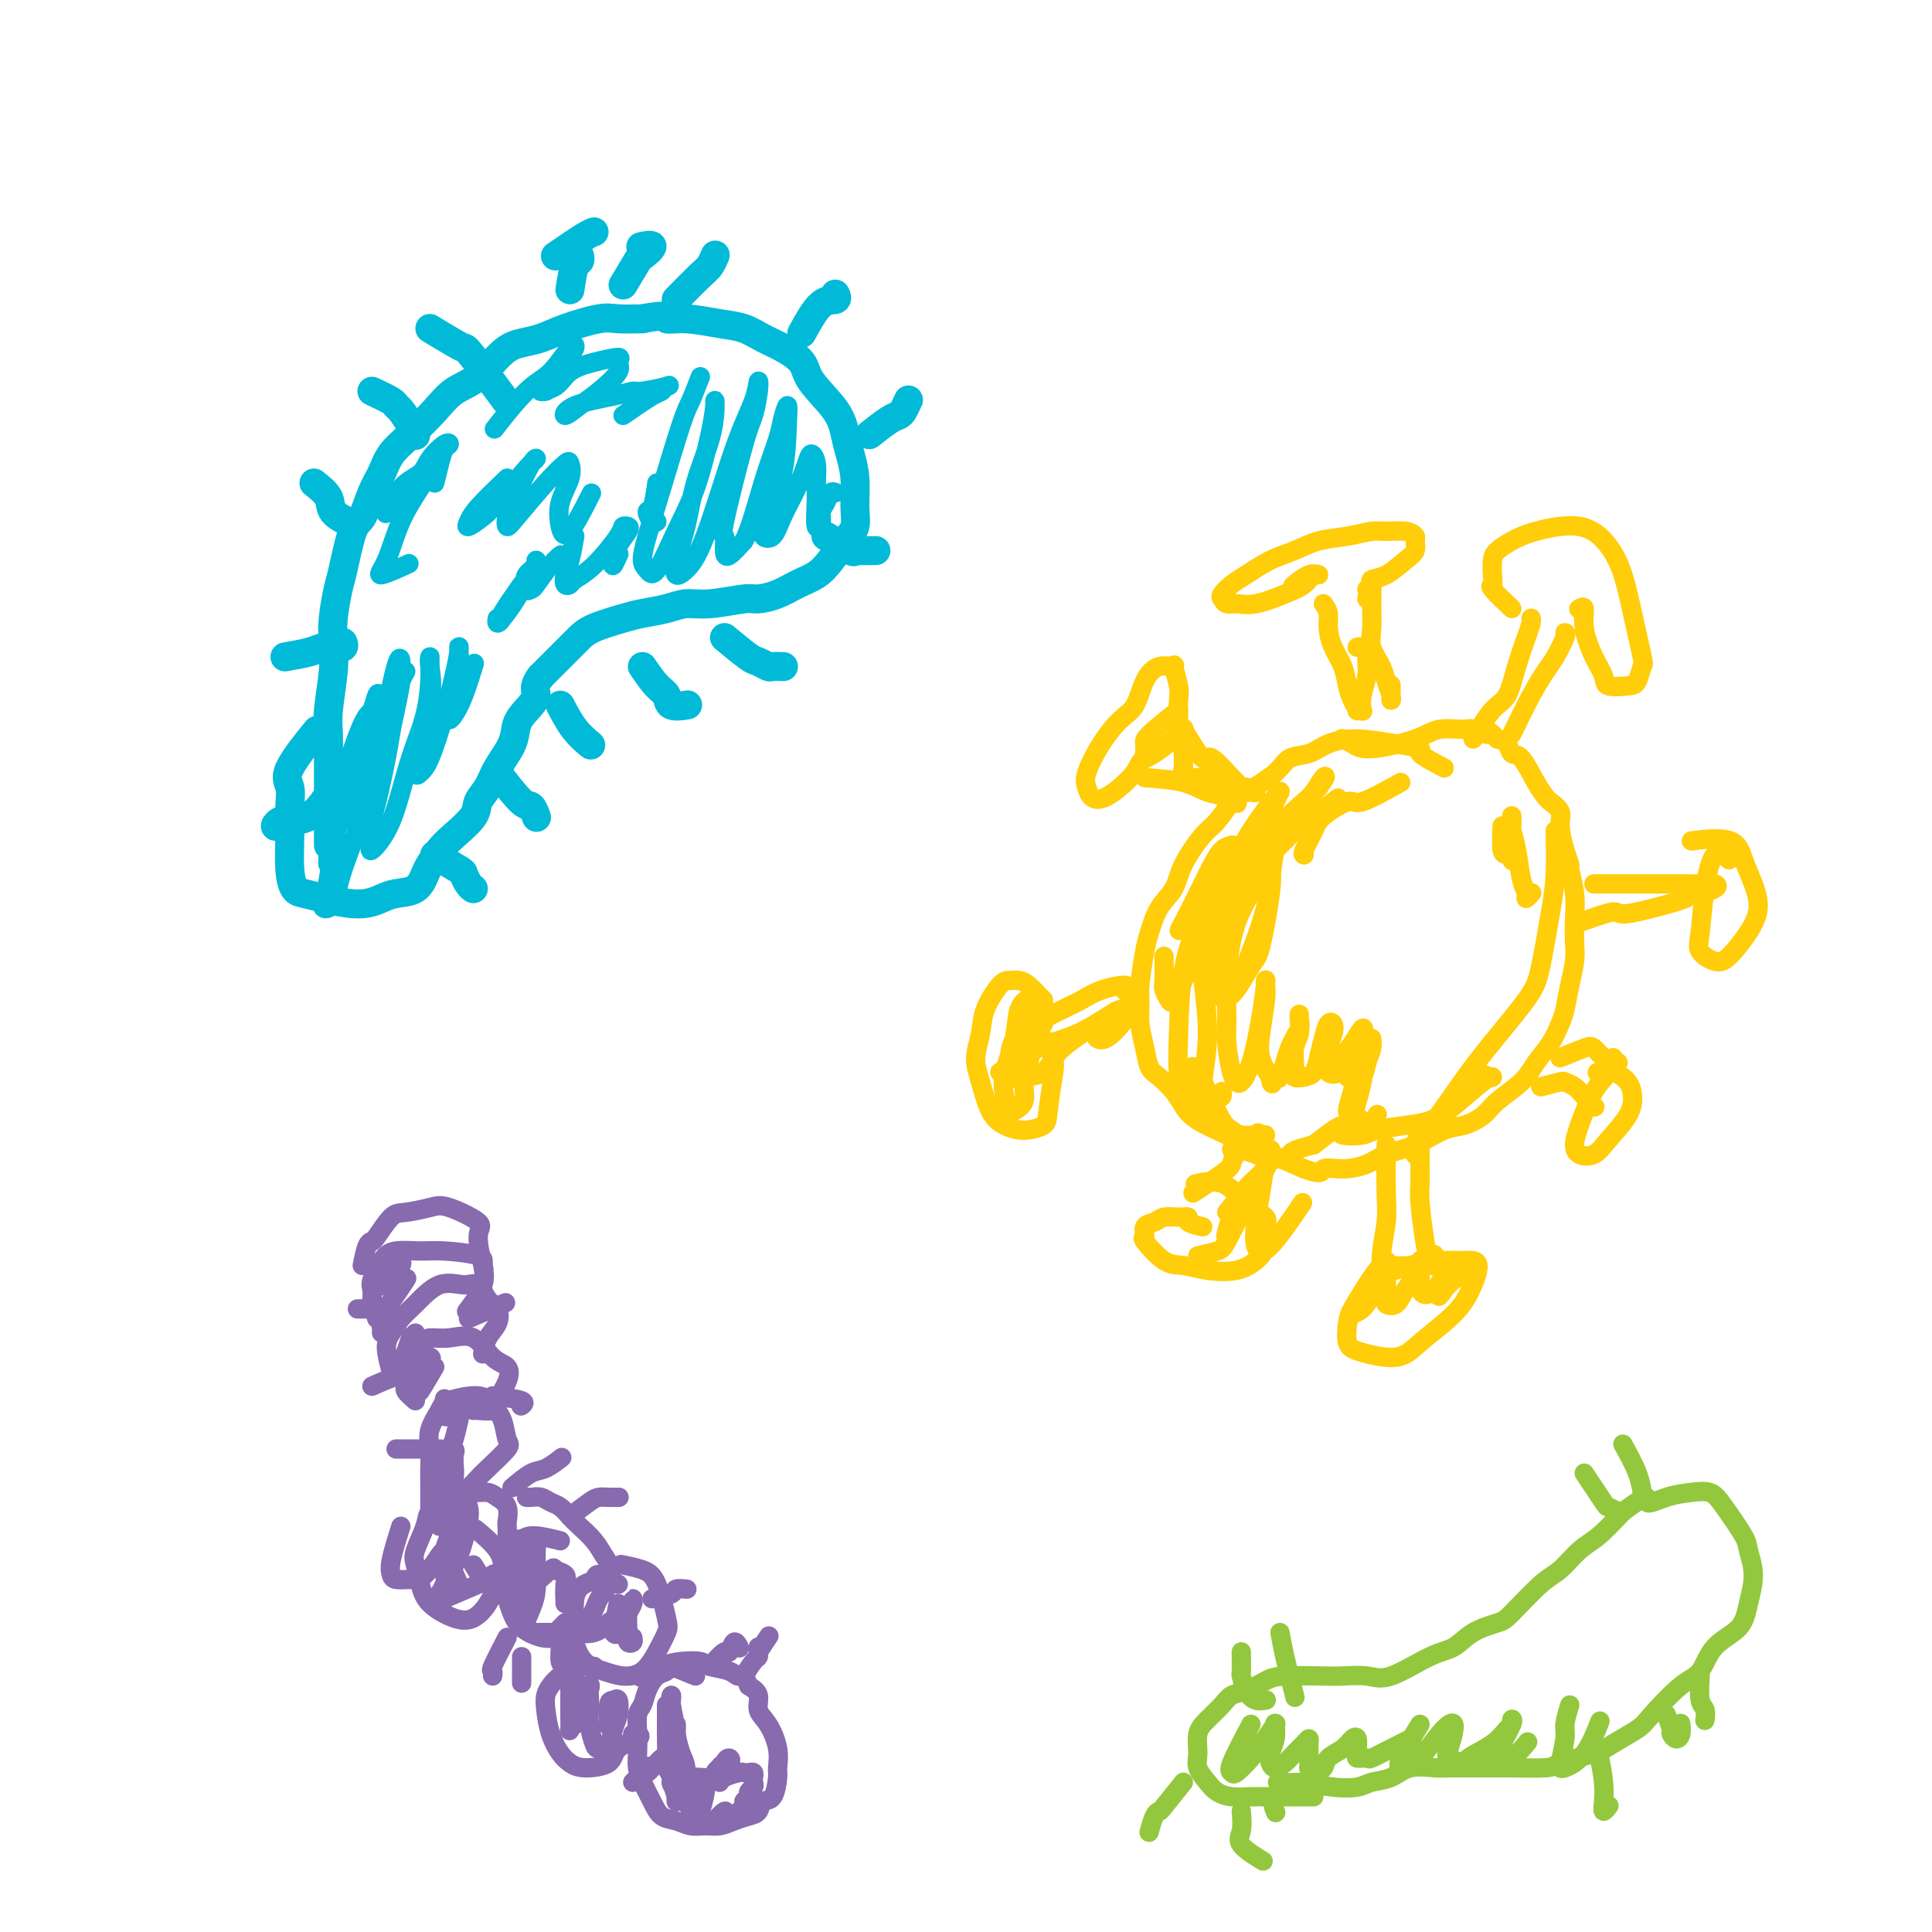 <svg viewBox='0 0 400 400' version='1.1' xmlns='http://www.w3.org/2000/svg' xmlns:xlink='http://www.w3.org/1999/xlink'><g fill='none' stroke='#00BAD8' stroke-width='6' stroke-linecap='round' stroke-linejoin='round'><path d='M68,175c-0.000,-1.906 -0.000,-3.811 0,-5c0.000,-1.189 0.000,-1.661 0,-2c-0.000,-0.339 -0.001,-0.544 0,-2c0.001,-1.456 0.004,-4.163 0,-6c-0.004,-1.837 -0.015,-2.805 0,-4c0.015,-1.195 0.056,-2.617 0,-4c-0.056,-1.383 -0.208,-2.727 0,-5c0.208,-2.273 0.776,-5.474 1,-8c0.224,-2.526 0.104,-4.376 0,-6c-0.104,-1.624 -0.194,-3.023 0,-5c0.194,-1.977 0.671,-4.531 1,-6c0.329,-1.469 0.511,-1.852 1,-4c0.489,-2.148 1.284,-6.062 2,-8c0.716,-1.938 1.351,-1.900 2,-3c0.649,-1.100 1.310,-3.340 2,-5c0.690,-1.660 1.408,-2.742 2,-4c0.592,-1.258 1.059,-2.694 2,-4c0.941,-1.306 2.355,-2.482 4,-4c1.645,-1.518 3.521,-3.376 5,-5c1.479,-1.624 2.562,-3.012 4,-4c1.438,-0.988 3.231,-1.577 5,-3c1.769,-1.423 3.513,-3.681 5,-5c1.487,-1.319 2.718,-1.698 4,-2c1.282,-0.302 2.617,-0.526 4,-1c1.383,-0.474 2.814,-1.199 5,-2c2.186,-0.801 5.127,-1.677 7,-2c1.873,-0.323 2.678,-0.092 4,0c1.322,0.092 3.161,0.046 5,0'/><path d='M133,66c5.472,-1.069 4.651,-0.242 5,0c0.349,0.242 1.866,-0.102 4,0c2.134,0.102 4.884,0.649 7,1c2.116,0.351 3.600,0.507 5,1c1.400,0.493 2.718,1.324 4,2c1.282,0.676 2.529,1.198 4,2c1.471,0.802 3.168,1.883 4,3c0.832,1.117 0.801,2.271 2,4c1.199,1.729 3.627,4.034 5,6c1.373,1.966 1.690,3.594 2,5c0.310,1.406 0.614,2.591 1,4c0.386,1.409 0.855,3.041 1,5c0.145,1.959 -0.032,4.244 0,6c0.032,1.756 0.273,2.984 0,4c-0.273,1.016 -1.062,1.820 -2,3c-0.938,1.180 -2.027,2.737 -3,4c-0.973,1.263 -1.832,2.232 -3,3c-1.168,0.768 -2.647,1.334 -4,2c-1.353,0.666 -2.581,1.432 -4,2c-1.419,0.568 -3.028,0.940 -4,1c-0.972,0.060 -1.306,-0.191 -3,0c-1.694,0.191 -4.747,0.824 -7,1c-2.253,0.176 -3.706,-0.105 -5,0c-1.294,0.105 -2.430,0.594 -4,1c-1.570,0.406 -3.575,0.727 -5,1c-1.425,0.273 -2.272,0.499 -4,1c-1.728,0.501 -4.339,1.278 -6,2c-1.661,0.722 -2.373,1.389 -3,2c-0.627,0.611 -1.169,1.164 -2,2c-0.831,0.836 -1.952,1.953 -3,3c-1.048,1.047 -2.024,2.023 -3,3'/><path d='M112,140c-1.838,2.307 -0.933,3.075 -1,4c-0.067,0.925 -1.106,2.008 -2,3c-0.894,0.992 -1.645,1.893 -2,3c-0.355,1.107 -0.316,2.420 -1,4c-0.684,1.580 -2.091,3.427 -3,5c-0.909,1.573 -1.321,2.871 -2,4c-0.679,1.129 -1.625,2.088 -2,3c-0.375,0.912 -0.180,1.776 -1,3c-0.820,1.224 -2.655,2.808 -4,4c-1.345,1.192 -2.201,1.993 -3,3c-0.799,1.007 -1.540,2.220 -2,3c-0.460,0.780 -0.639,1.127 -1,2c-0.361,0.873 -0.903,2.273 -2,3c-1.097,0.727 -2.750,0.780 -4,1c-1.250,0.220 -2.096,0.605 -3,1c-0.904,0.395 -1.867,0.798 -3,1c-1.133,0.202 -2.437,0.202 -4,0c-1.563,-0.202 -3.385,-0.608 -5,-1c-1.615,-0.392 -3.021,-0.772 -4,-1c-0.979,-0.228 -1.529,-0.305 -2,-1c-0.471,-0.695 -0.863,-2.009 -1,-4c-0.137,-1.991 -0.018,-4.661 0,-7c0.018,-2.339 -0.064,-4.348 0,-6c0.064,-1.652 0.275,-2.948 0,-4c-0.275,-1.052 -1.036,-1.860 0,-4c1.036,-2.140 3.867,-5.611 5,-7c1.133,-1.389 0.566,-0.694 0,0'/><path d='M58,171c-0.507,0.113 -1.013,0.226 -1,0c0.013,-0.226 0.547,-0.790 1,-1c0.453,-0.210 0.826,-0.067 1,0c0.174,0.067 0.150,0.059 1,0c0.850,-0.059 2.575,-0.170 4,-1c1.425,-0.830 2.550,-2.380 3,-3c0.450,-0.620 0.225,-0.310 0,0'/><path d='M59,136c1.818,-0.312 3.636,-0.623 5,-1c1.364,-0.377 2.274,-0.819 3,-1c0.726,-0.181 1.267,-0.100 2,0c0.733,0.100 1.659,0.219 2,0c0.341,-0.219 0.097,-0.777 0,-1c-0.097,-0.223 -0.049,-0.112 0,0'/><path d='M65,100c1.244,0.988 2.488,1.976 3,3c0.512,1.024 0.292,2.083 1,3c0.708,0.917 2.345,1.690 3,2c0.655,0.310 0.327,0.155 0,0'/><path d='M77,81c1.594,0.742 3.187,1.485 4,2c0.813,0.515 0.845,0.804 1,1c0.155,0.196 0.433,0.300 1,1c0.567,0.700 1.422,1.996 2,3c0.578,1.004 0.879,1.715 1,2c0.121,0.285 0.060,0.142 0,0'/><path d='M89,68c1.900,1.152 3.799,2.303 5,3c1.201,0.697 1.703,0.939 2,1c0.297,0.061 0.388,-0.061 2,2c1.612,2.061 4.746,6.303 6,8c1.254,1.697 0.627,0.848 0,0'/><path d='M90,177c2.022,1.207 4.045,2.415 5,3c0.955,0.585 0.844,0.549 1,1c0.156,0.451 0.581,1.391 1,2c0.419,0.609 0.834,0.888 1,1c0.166,0.112 0.083,0.056 0,0'/><path d='M103,160c1.917,2.482 3.833,4.964 5,6c1.167,1.036 1.583,0.625 2,1c0.417,0.375 0.833,1.536 1,2c0.167,0.464 0.083,0.232 0,0'/><path d='M116,146c0.933,1.778 1.867,3.556 3,5c1.133,1.444 2.467,2.556 3,3c0.533,0.444 0.267,0.222 0,0'/><path d='M133,138c1.048,1.525 2.096,3.049 3,4c0.904,0.951 1.665,1.327 2,2c0.335,0.673 0.244,1.643 1,2c0.756,0.357 2.359,0.102 3,0c0.641,-0.102 0.321,-0.051 0,0'/><path d='M150,132c1.944,1.608 3.887,3.215 5,4c1.113,0.785 1.395,0.746 2,1c0.605,0.254 1.533,0.800 2,1c0.467,0.200 0.472,0.054 1,0c0.528,-0.054 1.579,-0.015 2,0c0.421,0.015 0.210,0.008 0,0'/><path d='M171,111c2.006,1.268 4.013,2.536 5,3c0.987,0.464 0.955,0.124 1,0c0.045,-0.124 0.166,-0.033 1,0c0.834,0.033 2.381,0.010 3,0c0.619,-0.010 0.309,-0.005 0,0'/><path d='M180,90c1.486,-1.169 2.973,-2.338 4,-3c1.027,-0.662 1.595,-0.817 2,-1c0.405,-0.183 0.648,-0.396 1,-1c0.352,-0.604 0.815,-1.601 1,-2c0.185,-0.399 0.093,-0.199 0,0'/><path d='M166,69c1.351,-2.452 2.702,-4.905 4,-6c1.298,-1.095 2.542,-0.833 3,-1c0.458,-0.167 0.131,-0.762 0,-1c-0.131,-0.238 -0.065,-0.119 0,0'/><path d='M140,62c1.917,-1.946 3.833,-3.893 5,-5c1.167,-1.107 1.583,-1.375 2,-2c0.417,-0.625 0.833,-1.607 1,-2c0.167,-0.393 0.083,-0.196 0,0'/><path d='M129,59c1.231,-2.061 2.463,-4.121 3,-5c0.537,-0.879 0.381,-0.576 1,-1c0.619,-0.424 2.013,-1.576 2,-2c-0.013,-0.424 -1.432,-0.121 -2,0c-0.568,0.121 -0.284,0.061 0,0'/><path d='M118,60c0.310,-2.030 0.619,-4.060 1,-5c0.381,-0.940 0.833,-0.792 1,-1c0.167,-0.208 0.048,-0.774 0,-1c-0.048,-0.226 -0.024,-0.113 0,0'/><path d='M115,53c2.311,-1.578 4.622,-3.156 6,-4c1.378,-0.844 1.822,-0.956 2,-1c0.178,-0.044 0.089,-0.022 0,0'/></g>
<g fill='none' stroke='#00BAD8' stroke-width='4' stroke-linecap='round' stroke-linejoin='round'><path d='M84,139c-0.411,0.742 -0.823,1.483 -1,2c-0.177,0.517 -0.121,0.809 -1,3c-0.879,2.191 -2.694,6.280 -4,9c-1.306,2.720 -2.102,4.069 -3,6c-0.898,1.931 -1.897,4.443 -3,7c-1.103,2.557 -2.309,5.157 -3,7c-0.691,1.843 -0.868,2.927 -1,4c-0.132,1.073 -0.220,2.133 0,2c0.220,-0.133 0.750,-1.460 1,-3c0.250,-1.540 0.222,-3.291 1,-5c0.778,-1.709 2.362,-3.374 4,-8c1.638,-4.626 3.329,-12.213 4,-16c0.671,-3.787 0.320,-3.772 0,-3c-0.320,0.772 -0.611,2.303 -1,3c-0.389,0.697 -0.878,0.560 -2,3c-1.122,2.440 -2.877,7.456 -4,12c-1.123,4.544 -1.615,8.615 -2,12c-0.385,3.385 -0.664,6.083 -1,8c-0.336,1.917 -0.729,3.053 -1,4c-0.271,0.947 -0.422,1.704 0,2c0.422,0.296 1.416,0.130 2,-1c0.584,-1.130 0.759,-3.224 2,-7c1.241,-3.776 3.547,-9.233 5,-14c1.453,-4.767 2.051,-8.843 3,-14c0.949,-5.157 2.249,-11.396 3,-14c0.751,-2.604 0.954,-1.574 1,-1c0.046,0.574 -0.065,0.693 0,1c0.065,0.307 0.304,0.802 0,3c-0.304,2.198 -1.152,6.099 -2,10'/><path d='M81,151c-0.770,5.218 -2.194,11.764 -3,15c-0.806,3.236 -0.993,3.162 -1,4c-0.007,0.838 0.167,2.590 0,4c-0.167,1.410 -0.676,2.480 0,2c0.676,-0.480 2.535,-2.511 4,-6c1.465,-3.489 2.536,-8.436 4,-13c1.464,-4.564 3.321,-8.744 4,-12c0.679,-3.256 0.180,-5.588 0,-7c-0.180,-1.412 -0.042,-1.906 0,-2c0.042,-0.094 -0.014,0.210 0,1c0.014,0.790 0.097,2.065 0,4c-0.097,1.935 -0.375,4.528 -1,7c-0.625,2.472 -1.598,4.821 -2,7c-0.402,2.179 -0.235,4.188 0,5c0.235,0.812 0.536,0.429 1,0c0.464,-0.429 1.091,-0.902 2,-3c0.909,-2.098 2.101,-5.821 3,-9c0.899,-3.179 1.506,-5.813 2,-8c0.494,-2.187 0.875,-3.928 1,-5c0.125,-1.072 -0.006,-1.474 0,-1c0.006,0.474 0.147,1.824 0,3c-0.147,1.176 -0.584,2.176 -1,4c-0.416,1.824 -0.812,4.470 -1,6c-0.188,1.530 -0.169,1.943 0,2c0.169,0.057 0.489,-0.242 1,-1c0.511,-0.758 1.215,-1.973 2,-4c0.785,-2.027 1.653,-4.865 2,-6c0.347,-1.135 0.174,-0.568 0,0'/><path d='M108,121c-1.721,2.464 -3.442,4.928 -4,6c-0.558,1.072 0.047,0.750 0,1c-0.047,0.250 -0.747,1.070 -1,1c-0.253,-0.070 -0.060,-1.030 0,-1c0.060,0.030 -0.012,1.051 1,0c1.012,-1.051 3.109,-4.174 4,-6c0.891,-1.826 0.576,-2.355 1,-3c0.424,-0.645 1.587,-1.405 2,-2c0.413,-0.595 0.076,-1.025 0,-1c-0.076,0.025 0.111,0.504 0,1c-0.111,0.496 -0.518,1.010 -1,2c-0.482,0.990 -1.040,2.458 -1,3c0.040,0.542 0.676,0.159 1,0c0.324,-0.159 0.334,-0.094 1,-1c0.666,-0.906 1.987,-2.782 3,-4c1.013,-1.218 1.718,-1.776 2,-2c0.282,-0.224 0.141,-0.112 0,0'/><path d='M119,111c-0.317,1.833 -0.634,3.666 -1,5c-0.366,1.334 -0.781,2.170 -1,3c-0.219,0.830 -0.240,1.656 0,2c0.240,0.344 0.743,0.208 1,0c0.257,-0.208 0.268,-0.487 1,-1c0.732,-0.513 2.184,-1.260 4,-3c1.816,-1.740 3.997,-4.472 5,-6c1.003,-1.528 0.829,-1.854 1,-2c0.171,-0.146 0.686,-0.114 1,0c0.314,0.114 0.428,0.310 0,1c-0.428,0.690 -1.396,1.873 -2,3c-0.604,1.127 -0.842,2.199 -1,3c-0.158,0.801 -0.235,1.331 0,1c0.235,-0.331 0.781,-1.523 1,-2c0.219,-0.477 0.109,-0.238 0,0'/><path d='M136,100c-0.287,2.061 -0.574,4.121 -1,5c-0.426,0.879 -0.990,0.576 -1,1c-0.010,0.424 0.536,1.576 1,2c0.464,0.424 0.847,0.121 1,0c0.153,-0.121 0.077,-0.061 0,0'/><path d='M145,78c-0.718,1.870 -1.437,3.740 -2,5c-0.563,1.260 -0.971,1.909 -2,5c-1.029,3.091 -2.678,8.624 -4,13c-1.322,4.376 -2.318,7.594 -3,10c-0.682,2.406 -1.050,4.001 -1,5c0.050,0.999 0.517,1.402 1,2c0.483,0.598 0.981,1.390 2,0c1.019,-1.390 2.560,-4.962 4,-8c1.440,-3.038 2.778,-5.543 4,-9c1.222,-3.457 2.326,-7.867 3,-11c0.674,-3.133 0.917,-4.988 1,-6c0.083,-1.012 0.006,-1.179 0,-1c-0.006,0.179 0.058,0.705 0,2c-0.058,1.295 -0.237,3.360 -1,6c-0.763,2.640 -2.108,5.855 -3,9c-0.892,3.145 -1.329,6.219 -2,9c-0.671,2.781 -1.576,5.268 -2,7c-0.424,1.732 -0.366,2.708 0,3c0.366,0.292 1.040,-0.102 2,-1c0.960,-0.898 2.205,-2.300 4,-7c1.795,-4.700 4.138,-12.696 6,-18c1.862,-5.304 3.241,-7.915 4,-10c0.759,-2.085 0.896,-3.643 1,-4c0.104,-0.357 0.175,0.486 0,2c-0.175,1.514 -0.597,3.697 -1,5c-0.403,1.303 -0.786,1.724 -2,6c-1.214,4.276 -3.259,12.405 -4,16c-0.741,3.595 -0.178,2.654 0,3c0.178,0.346 -0.029,1.978 0,3c0.029,1.022 0.294,1.435 1,1c0.706,-0.435 1.853,-1.717 3,-3'/><path d='M154,112c1.355,-2.531 2.741,-7.858 4,-12c1.259,-4.142 2.389,-7.097 3,-9c0.611,-1.903 0.703,-2.753 1,-4c0.297,-1.247 0.798,-2.893 1,-3c0.202,-0.107 0.105,1.323 0,4c-0.105,2.677 -0.218,6.601 -1,10c-0.782,3.399 -2.233,6.274 -3,8c-0.767,1.726 -0.851,2.305 -1,3c-0.149,0.695 -0.362,1.508 0,2c0.362,0.492 1.301,0.663 2,0c0.699,-0.663 1.158,-2.159 2,-4c0.842,-1.841 2.068,-4.026 3,-6c0.932,-1.974 1.571,-3.738 2,-5c0.429,-1.262 0.650,-2.021 1,-2c0.350,0.021 0.830,0.823 1,2c0.170,1.177 0.031,2.730 0,4c-0.031,1.270 0.047,2.258 0,4c-0.047,1.742 -0.220,4.239 0,5c0.220,0.761 0.833,-0.213 1,-1c0.167,-0.787 -0.113,-1.388 0,-2c0.113,-0.612 0.618,-1.236 1,-2c0.382,-0.764 0.641,-1.667 1,-2c0.359,-0.333 0.817,-0.095 1,0c0.183,0.095 0.092,0.048 0,0'/><path d='M129,86c2.330,-1.605 4.659,-3.211 6,-4c1.341,-0.789 1.692,-0.762 2,-1c0.308,-0.238 0.572,-0.741 1,-1c0.428,-0.259 1.019,-0.275 0,0c-1.019,0.275 -3.648,0.839 -5,1c-1.352,0.161 -1.426,-0.082 -2,0c-0.574,0.082 -1.649,0.487 -4,1c-2.351,0.513 -5.977,1.133 -8,2c-2.023,0.867 -2.442,1.981 -2,2c0.442,0.019 1.744,-1.057 3,-2c1.256,-0.943 2.466,-1.753 4,-3c1.534,-1.247 3.393,-2.932 4,-4c0.607,-1.068 -0.038,-1.519 0,-2c0.038,-0.481 0.758,-0.990 0,-1c-0.758,-0.010 -2.995,0.481 -5,1c-2.005,0.519 -3.780,1.066 -5,2c-1.220,0.934 -1.886,2.256 -3,3c-1.114,0.744 -2.678,0.912 -3,1c-0.322,0.088 0.597,0.098 1,0c0.403,-0.098 0.289,-0.304 1,-1c0.711,-0.696 2.245,-1.883 3,-3c0.755,-1.117 0.729,-2.166 1,-3c0.271,-0.834 0.839,-1.455 1,-2c0.161,-0.545 -0.084,-1.013 -1,0c-0.916,1.013 -2.503,3.509 -4,5c-1.497,1.491 -2.903,1.978 -5,4c-2.097,2.022 -4.885,5.578 -6,7c-1.115,1.422 -0.558,0.711 0,0'/><path d='M90,100c0.342,-1.376 0.684,-2.752 1,-4c0.316,-1.248 0.606,-2.367 1,-3c0.394,-0.633 0.892,-0.780 1,-1c0.108,-0.220 -0.175,-0.513 -1,0c-0.825,0.513 -2.192,1.830 -3,3c-0.808,1.170 -1.057,2.191 -2,3c-0.943,0.809 -2.581,1.405 -4,3c-1.419,1.595 -2.619,4.188 -3,5c-0.381,0.812 0.057,-0.156 1,-1c0.943,-0.844 2.392,-1.565 4,-3c1.608,-1.435 3.374,-3.584 4,-5c0.626,-1.416 0.110,-2.097 0,-2c-0.110,0.097 0.186,0.974 0,2c-0.186,1.026 -0.854,2.201 -2,4c-1.146,1.799 -2.768,4.222 -4,7c-1.232,2.778 -2.072,5.909 -3,8c-0.928,2.091 -1.942,3.140 -1,3c0.942,-0.140 3.841,-1.469 5,-2c1.159,-0.531 0.580,-0.266 0,0'/><path d='M105,99c-2.328,2.237 -4.655,4.474 -6,6c-1.345,1.526 -1.706,2.339 -2,3c-0.294,0.661 -0.519,1.168 0,1c0.519,-0.168 1.784,-1.013 3,-2c1.216,-0.987 2.383,-2.117 4,-4c1.617,-1.883 3.684,-4.520 5,-6c1.316,-1.480 1.883,-1.804 2,-2c0.117,-0.196 -0.215,-0.264 -1,1c-0.785,1.264 -2.024,3.861 -3,6c-0.976,2.139 -1.691,3.820 -2,5c-0.309,1.180 -0.213,1.859 0,2c0.213,0.141 0.542,-0.256 2,-2c1.458,-1.744 4.044,-4.835 6,-7c1.956,-2.165 3.283,-3.405 4,-4c0.717,-0.595 0.822,-0.545 1,0c0.178,0.545 0.427,1.584 0,3c-0.427,1.416 -1.529,3.208 -2,5c-0.471,1.792 -0.312,3.583 0,5c0.312,1.417 0.776,2.458 2,1c1.224,-1.458 3.207,-5.417 4,-7c0.793,-1.583 0.397,-0.792 0,0'/></g>
<g fill='none' stroke='#FFCD0A' stroke-width='4' stroke-linecap='round' stroke-linejoin='round'><path d='M299,159c-2.211,-1.176 -4.422,-2.352 -5,-3c-0.578,-0.648 0.479,-0.769 0,-1c-0.479,-0.231 -2.492,-0.572 -5,-1c-2.508,-0.428 -5.511,-0.944 -8,-1c-2.489,-0.056 -4.463,0.349 -6,1c-1.537,0.651 -2.638,1.548 -4,2c-1.362,0.452 -2.987,0.460 -4,1c-1.013,0.540 -1.414,1.611 -3,3c-1.586,1.389 -4.358,3.094 -6,4c-1.642,0.906 -2.154,1.011 -3,2c-0.846,0.989 -2.026,2.860 -3,4c-0.974,1.140 -1.742,1.548 -3,3c-1.258,1.452 -3.005,3.949 -4,6c-0.995,2.051 -1.237,3.655 -2,5c-0.763,1.345 -2.047,2.432 -3,4c-0.953,1.568 -1.577,3.618 -2,5c-0.423,1.382 -0.646,2.094 -1,4c-0.354,1.906 -0.838,5.004 -1,7c-0.162,1.996 0.000,2.890 0,4c-0.000,1.110 -0.162,2.436 0,4c0.162,1.564 0.648,3.367 1,5c0.352,1.633 0.570,3.098 1,4c0.430,0.902 1.073,1.243 2,2c0.927,0.757 2.137,1.932 3,3c0.863,1.068 1.379,2.029 2,3c0.621,0.971 1.346,1.954 3,3c1.654,1.046 4.237,2.157 6,3c1.763,0.843 2.705,1.419 4,2c1.295,0.581 2.941,1.166 5,2c2.059,0.834 4.529,1.917 7,3'/><path d='M270,242c4.136,1.538 3.476,0.383 4,0c0.524,-0.383 2.233,0.006 4,0c1.767,-0.006 3.591,-0.407 5,-1c1.409,-0.593 2.401,-1.380 4,-2c1.599,-0.620 3.805,-1.074 6,-2c2.195,-0.926 4.380,-2.323 6,-3c1.620,-0.677 2.674,-0.635 4,-1c1.326,-0.365 2.925,-1.139 4,-2c1.075,-0.861 1.626,-1.809 3,-3c1.374,-1.191 3.573,-2.624 5,-4c1.427,-1.376 2.084,-2.695 3,-4c0.916,-1.305 2.092,-2.596 3,-4c0.908,-1.404 1.550,-2.919 2,-4c0.450,-1.081 0.709,-1.727 1,-3c0.291,-1.273 0.615,-3.174 1,-5c0.385,-1.826 0.831,-3.576 1,-5c0.169,-1.424 0.060,-2.523 0,-4c-0.060,-1.477 -0.071,-3.331 0,-5c0.071,-1.669 0.225,-3.153 0,-5c-0.225,-1.847 -0.829,-4.056 -1,-5c-0.171,-0.944 0.091,-0.624 0,-1c-0.091,-0.376 -0.535,-1.448 -1,-3c-0.465,-1.552 -0.953,-3.585 -1,-5c-0.047,-1.415 0.346,-2.212 0,-3c-0.346,-0.788 -1.430,-1.568 -2,-2c-0.570,-0.432 -0.624,-0.515 -1,-1c-0.376,-0.485 -1.073,-1.373 -2,-3c-0.927,-1.627 -2.084,-3.993 -3,-5c-0.916,-1.007 -1.593,-0.656 -2,-1c-0.407,-0.344 -0.545,-1.384 -1,-2c-0.455,-0.616 -1.228,-0.808 -2,-1'/><path d='M310,153c-2.296,-2.485 -1.536,-1.196 -2,-1c-0.464,0.196 -2.151,-0.699 -3,-1c-0.849,-0.301 -0.860,-0.006 -2,0c-1.140,0.006 -3.409,-0.275 -5,0c-1.591,0.275 -2.504,1.107 -5,2c-2.496,0.893 -6.576,1.848 -9,2c-2.424,0.152 -3.191,-0.497 -4,-1c-0.809,-0.503 -1.660,-0.858 -2,-1c-0.340,-0.142 -0.170,-0.071 0,0'/><path d='M274,125c0.438,0.602 0.877,1.203 1,2c0.123,0.797 -0.069,1.788 0,3c0.069,1.212 0.401,2.644 1,4c0.599,1.356 1.466,2.637 2,4c0.534,1.363 0.735,2.810 1,4c0.265,1.190 0.593,2.125 1,3c0.407,0.875 0.893,1.691 1,2c0.107,0.309 -0.164,0.113 0,0c0.164,-0.113 0.762,-0.141 1,0c0.238,0.141 0.117,0.452 0,0c-0.117,-0.452 -0.230,-1.666 0,-3c0.230,-1.334 0.804,-2.788 1,-4c0.196,-1.212 0.014,-2.181 0,-3c-0.014,-0.819 0.141,-1.488 0,-2c-0.141,-0.512 -0.576,-0.869 -1,-1c-0.424,-0.131 -0.835,-0.038 -1,0c-0.165,0.038 -0.082,0.019 0,0'/><path d='M283,124c0.427,-1.987 0.853,-3.973 1,-4c0.147,-0.027 0.014,1.907 0,4c-0.014,2.093 0.091,4.347 0,6c-0.091,1.653 -0.378,2.706 0,4c0.378,1.294 1.422,2.828 2,4c0.578,1.172 0.691,1.981 1,3c0.309,1.019 0.815,2.248 1,3c0.185,0.752 0.050,1.026 0,1c-0.050,-0.026 -0.013,-0.353 0,-1c0.013,-0.647 0.004,-1.613 0,-2c-0.004,-0.387 -0.002,-0.193 0,0'/><path d='M283,122c0.486,-0.319 0.971,-0.637 1,-1c0.029,-0.363 -0.399,-0.769 0,-1c0.399,-0.231 1.625,-0.285 3,-1c1.375,-0.715 2.900,-2.090 4,-3c1.100,-0.910 1.774,-1.354 2,-2c0.226,-0.646 0.004,-1.495 0,-2c-0.004,-0.505 0.209,-0.668 0,-1c-0.209,-0.332 -0.841,-0.833 -2,-1c-1.159,-0.167 -2.843,-0.000 -4,0c-1.157,0.000 -1.785,-0.167 -3,0c-1.215,0.167 -3.018,0.667 -5,1c-1.982,0.333 -4.144,0.497 -6,1c-1.856,0.503 -3.405,1.343 -5,2c-1.595,0.657 -3.237,1.131 -5,2c-1.763,0.869 -3.647,2.132 -5,3c-1.353,0.868 -2.176,1.343 -3,2c-0.824,0.657 -1.651,1.498 -2,2c-0.349,0.502 -0.222,0.664 0,1c0.222,0.336 0.538,0.845 1,1c0.462,0.155 1.068,-0.043 2,0c0.932,0.043 2.188,0.327 4,0c1.812,-0.327 4.180,-1.267 6,-2c1.820,-0.733 3.093,-1.261 4,-2c0.907,-0.739 1.447,-1.690 2,-2c0.553,-0.310 1.117,0.020 1,0c-0.117,-0.020 -0.916,-0.390 -2,0c-1.084,0.390 -2.453,1.540 -3,2c-0.547,0.460 -0.274,0.230 0,0'/><path d='M305,153c1.397,-2.335 2.795,-4.671 4,-6c1.205,-1.329 2.218,-1.652 3,-3c0.782,-1.348 1.334,-3.720 2,-6c0.666,-2.280 1.447,-4.467 2,-6c0.553,-1.533 0.880,-2.413 1,-3c0.120,-0.587 0.034,-0.882 0,-1c-0.034,-0.118 -0.017,-0.059 0,0'/><path d='M313,152c1.395,-2.876 2.791,-5.751 4,-8c1.209,-2.249 2.233,-3.871 3,-5c0.767,-1.129 1.278,-1.767 2,-3c0.722,-1.233 1.656,-3.063 2,-4c0.344,-0.937 0.098,-0.982 0,-1c-0.098,-0.018 -0.049,-0.009 0,0'/><path d='M245,151c1.604,2.682 3.209,5.363 4,6c0.791,0.637 0.769,-0.772 2,0c1.231,0.772 3.717,3.723 5,5c1.283,1.277 1.365,0.878 2,1c0.635,0.122 1.825,0.764 2,1c0.175,0.236 -0.664,0.068 -1,0c-0.336,-0.068 -0.168,-0.034 0,0'/><path d='M237,161c2.928,0.219 5.856,0.437 8,1c2.144,0.563 3.502,1.470 5,2c1.498,0.530 3.134,0.681 4,1c0.866,0.319 0.962,0.805 1,1c0.038,0.195 0.019,0.097 0,0'/><path d='M216,211c2.390,-1.205 4.780,-2.410 6,-3c1.220,-0.590 1.269,-0.564 2,-1c0.731,-0.436 2.144,-1.333 4,-2c1.856,-0.667 4.153,-1.103 5,-1c0.847,0.103 0.242,0.744 0,1c-0.242,0.256 -0.121,0.128 0,0'/><path d='M207,222c2.678,-1.889 5.356,-3.778 8,-5c2.644,-1.222 5.256,-1.778 8,-3c2.744,-1.222 5.622,-3.111 7,-4c1.378,-0.889 1.256,-0.778 2,-1c0.744,-0.222 2.356,-0.778 3,-1c0.644,-0.222 0.322,-0.111 0,0'/><path d='M247,247c2.308,-1.493 4.616,-2.986 6,-4c1.384,-1.014 1.845,-1.550 2,-2c0.155,-0.450 0.003,-0.813 1,-2c0.997,-1.187 3.142,-3.196 4,-4c0.858,-0.804 0.429,-0.402 0,0'/><path d='M254,251c1.494,-1.917 2.988,-3.833 4,-5c1.012,-1.167 1.542,-1.583 2,-2c0.458,-0.417 0.845,-0.833 1,-1c0.155,-0.167 0.077,-0.083 0,0'/><path d='M287,237c-0.032,3.715 -0.064,7.430 0,10c0.064,2.570 0.224,3.995 0,6c-0.224,2.005 -0.831,4.590 -1,7c-0.169,2.410 0.099,4.646 0,6c-0.099,1.354 -0.565,1.826 -1,2c-0.435,0.174 -0.839,0.050 -1,0c-0.161,-0.050 -0.081,-0.025 0,0'/><path d='M294,234c-0.007,2.570 -0.013,5.139 0,7c0.013,1.861 0.046,3.012 0,4c-0.046,0.988 -0.170,1.812 0,4c0.170,2.188 0.634,5.738 1,8c0.366,2.262 0.634,3.235 1,4c0.366,0.765 0.829,1.321 1,1c0.171,-0.321 0.049,-1.520 0,-2c-0.049,-0.480 -0.024,-0.240 0,0'/><path d='M319,225c1.626,-0.404 3.252,-0.809 4,-1c0.748,-0.191 0.618,-0.170 1,0c0.382,0.170 1.278,0.489 2,1c0.722,0.511 1.271,1.215 2,2c0.729,0.785 1.637,1.653 2,2c0.363,0.347 0.182,0.174 0,0'/><path d='M323,219c1.933,-0.793 3.867,-1.585 5,-2c1.133,-0.415 1.467,-0.451 2,0c0.533,0.451 1.267,1.389 2,2c0.733,0.611 1.467,0.895 2,1c0.533,0.105 0.867,0.030 1,0c0.133,-0.030 0.067,-0.015 0,0'/><path d='M330,183c1.356,0.000 2.712,0.000 3,0c0.288,-0.000 -0.490,-0.001 1,0c1.490,0.001 5.250,0.003 8,0c2.750,-0.003 4.491,-0.011 6,0c1.509,0.011 2.786,0.042 4,0c1.214,-0.042 2.367,-0.155 3,0c0.633,0.155 0.747,0.580 0,1c-0.747,0.420 -2.356,0.834 -3,1c-0.644,0.166 -0.322,0.083 0,0'/><path d='M327,191c2.342,-0.831 4.684,-1.662 6,-2c1.316,-0.338 1.607,-0.182 2,0c0.393,0.182 0.889,0.389 3,0c2.111,-0.389 5.838,-1.374 8,-2c2.162,-0.626 2.761,-0.893 3,-1c0.239,-0.107 0.120,-0.053 0,0'/><path d='M313,126c-1.690,-1.617 -3.379,-3.234 -4,-4c-0.621,-0.766 -0.172,-0.680 0,-1c0.172,-0.320 0.068,-1.044 0,-2c-0.068,-0.956 -0.098,-2.144 0,-3c0.098,-0.856 0.326,-1.382 1,-2c0.674,-0.618 1.794,-1.329 3,-2c1.206,-0.671 2.497,-1.300 5,-2c2.503,-0.700 6.219,-1.469 9,-1c2.781,0.469 4.627,2.175 6,4c1.373,1.825 2.274,3.767 3,6c0.726,2.233 1.277,4.756 2,8c0.723,3.244 1.619,7.210 2,9c0.381,1.790 0.247,1.403 0,2c-0.247,0.597 -0.608,2.178 -1,3c-0.392,0.822 -0.817,0.885 -2,1c-1.183,0.115 -3.125,0.282 -4,0c-0.875,-0.282 -0.683,-1.014 -1,-2c-0.317,-0.986 -1.143,-2.225 -2,-4c-0.857,-1.775 -1.745,-4.084 -2,-6c-0.255,-1.916 0.124,-3.439 0,-4c-0.124,-0.561 -0.750,-0.160 -1,0c-0.250,0.160 -0.125,0.080 0,0'/><path d='M244,152c0.001,-0.742 0.001,-1.484 0,-2c-0.001,-0.516 -0.005,-0.805 0,-1c0.005,-0.195 0.018,-0.297 0,-1c-0.018,-0.703 -0.066,-2.008 0,-3c0.066,-0.992 0.246,-1.670 0,-3c-0.246,-1.330 -0.919,-3.310 -1,-4c-0.081,-0.690 0.429,-0.090 0,0c-0.429,0.090 -1.798,-0.330 -3,0c-1.202,0.330 -2.239,1.411 -3,3c-0.761,1.589 -1.248,3.685 -2,5c-0.752,1.315 -1.769,1.847 -3,3c-1.231,1.153 -2.677,2.925 -4,5c-1.323,2.075 -2.523,4.453 -3,6c-0.477,1.547 -0.230,2.264 0,3c0.230,0.736 0.444,1.489 1,2c0.556,0.511 1.456,0.778 3,0c1.544,-0.778 3.734,-2.600 5,-4c1.266,-1.400 1.610,-2.377 2,-3c0.390,-0.623 0.826,-0.892 1,-1c0.174,-0.108 0.087,-0.054 0,0'/><path d='M216,212c-0.017,-1.594 -0.035,-3.187 0,-4c0.035,-0.813 0.122,-0.845 0,-1c-0.122,-0.155 -0.454,-0.434 -1,-1c-0.546,-0.566 -1.306,-1.419 -2,-2c-0.694,-0.581 -1.323,-0.891 -2,-1c-0.677,-0.109 -1.401,-0.018 -2,0c-0.599,0.018 -1.072,-0.038 -2,1c-0.928,1.038 -2.310,3.170 -3,5c-0.690,1.830 -0.688,3.358 -1,5c-0.312,1.642 -0.938,3.397 -1,5c-0.062,1.603 0.439,3.054 1,5c0.561,1.946 1.183,4.387 2,6c0.817,1.613 1.830,2.398 3,3c1.170,0.602 2.498,1.019 4,1c1.502,-0.019 3.180,-0.475 4,-1c0.820,-0.525 0.783,-1.119 1,-3c0.217,-1.881 0.687,-5.051 1,-7c0.313,-1.949 0.469,-2.679 0,-4c-0.469,-1.321 -1.563,-3.235 -2,-4c-0.437,-0.765 -0.219,-0.383 0,0'/><path d='M249,254c-1.307,-0.307 -2.615,-0.615 -3,-1c-0.385,-0.385 0.152,-0.848 0,-1c-0.152,-0.152 -0.992,0.005 -2,0c-1.008,-0.005 -2.182,-0.173 -3,0c-0.818,0.173 -1.279,0.688 -2,1c-0.721,0.312 -1.702,0.423 -2,1c-0.298,0.577 0.088,1.622 0,2c-0.088,0.378 -0.649,0.089 0,1c0.649,0.911 2.509,3.023 4,4c1.491,0.977 2.614,0.818 4,1c1.386,0.182 3.036,0.704 5,1c1.964,0.296 4.242,0.365 6,0c1.758,-0.365 2.996,-1.163 4,-2c1.004,-0.837 1.776,-1.714 2,-3c0.224,-1.286 -0.098,-2.982 0,-4c0.098,-1.018 0.617,-1.358 0,-2c-0.617,-0.642 -2.372,-1.584 -4,-3c-1.628,-1.416 -3.131,-3.304 -5,-4c-1.869,-0.696 -4.106,-0.199 -5,0c-0.894,0.199 -0.447,0.099 0,0'/><path d='M293,262c-1.955,0.085 -3.911,0.170 -5,0c-1.089,-0.170 -1.313,-0.596 -2,0c-0.687,0.596 -1.839,2.215 -3,4c-1.161,1.785 -2.331,3.738 -3,5c-0.669,1.262 -0.839,1.834 -1,3c-0.161,1.166 -0.315,2.928 0,4c0.315,1.072 1.098,1.455 3,2c1.902,0.545 4.922,1.253 7,1c2.078,-0.253 3.215,-1.465 5,-3c1.785,-1.535 4.219,-3.393 6,-5c1.781,-1.607 2.909,-2.965 4,-5c1.091,-2.035 2.144,-4.748 2,-6c-0.144,-1.252 -1.486,-1.043 -3,-1c-1.514,0.043 -3.200,-0.081 -5,0c-1.800,0.081 -3.715,0.368 -6,1c-2.285,0.632 -4.938,1.609 -6,2c-1.062,0.391 -0.531,0.195 0,0'/><path d='M333,221c0.467,-1.113 0.934,-2.226 1,-2c0.066,0.226 -0.268,1.791 -1,3c-0.732,1.209 -1.861,2.063 -3,4c-1.139,1.937 -2.287,4.957 -3,7c-0.713,2.043 -0.990,3.110 -1,4c-0.010,0.890 0.246,1.603 1,2c0.754,0.397 2.004,0.479 3,0c0.996,-0.479 1.737,-1.519 3,-3c1.263,-1.481 3.049,-3.402 4,-5c0.951,-1.598 1.067,-2.873 1,-4c-0.067,-1.127 -0.317,-2.106 -1,-3c-0.683,-0.894 -1.799,-1.702 -3,-2c-1.201,-0.298 -2.486,-0.085 -3,0c-0.514,0.085 -0.257,0.043 0,0'/><path d='M358,178c-1.066,-0.970 -2.133,-1.941 -3,-1c-0.867,0.941 -1.535,3.793 -2,7c-0.465,3.207 -0.728,6.767 -1,9c-0.272,2.233 -0.552,3.137 0,4c0.552,0.863 1.936,1.684 3,2c1.064,0.316 1.810,0.126 3,-1c1.190,-1.126 2.826,-3.189 4,-5c1.174,-1.811 1.886,-3.371 2,-5c0.114,-1.629 -0.370,-3.326 -1,-5c-0.630,-1.674 -1.406,-3.325 -2,-5c-0.594,-1.675 -1.006,-3.374 -3,-4c-1.994,-0.626 -5.570,-0.179 -7,0c-1.430,0.179 -0.715,0.089 0,0'/><path d='M247,195c1.278,-1.542 2.556,-3.084 3,-4c0.444,-0.916 0.052,-1.206 0,-2c-0.052,-0.794 0.234,-2.091 0,-2c-0.234,0.091 -0.988,1.569 -2,4c-1.012,2.431 -2.283,5.814 -3,10c-0.717,4.186 -0.879,9.176 -1,13c-0.121,3.824 -0.200,6.483 0,8c0.200,1.517 0.679,1.891 1,3c0.321,1.109 0.483,2.953 1,4c0.517,1.047 1.389,1.298 2,1c0.611,-0.298 0.961,-1.144 1,-2c0.039,-0.856 -0.234,-1.721 0,-4c0.234,-2.279 0.976,-5.974 1,-10c0.024,-4.026 -0.669,-8.385 -1,-12c-0.331,-3.615 -0.299,-6.485 0,-9c0.299,-2.515 0.864,-4.674 1,-6c0.136,-1.326 -0.156,-1.819 0,-2c0.156,-0.181 0.759,-0.052 1,0c0.241,0.052 0.121,0.026 0,0'/><path d='M263,176c-1.905,2.216 -3.810,4.431 -5,6c-1.190,1.569 -1.664,2.490 -2,3c-0.336,0.510 -0.533,0.608 -1,2c-0.467,1.392 -1.203,4.077 -2,7c-0.797,2.923 -1.654,6.082 -2,8c-0.346,1.918 -0.182,2.593 0,3c0.182,0.407 0.382,0.546 1,1c0.618,0.454 1.655,1.224 3,0c1.345,-1.224 2.998,-4.442 4,-6c1.002,-1.558 1.352,-1.455 2,-4c0.648,-2.545 1.596,-7.737 2,-11c0.404,-3.263 0.266,-4.596 0,-5c-0.266,-0.404 -0.661,0.122 -2,2c-1.339,1.878 -3.624,5.109 -5,9c-1.376,3.891 -1.844,8.443 -2,12c-0.156,3.557 -0.001,6.118 0,8c0.001,1.882 -0.152,3.085 0,5c0.152,1.915 0.607,4.542 1,6c0.393,1.458 0.722,1.746 1,2c0.278,0.254 0.505,0.474 1,0c0.495,-0.474 1.257,-1.641 2,-4c0.743,-2.359 1.468,-5.909 2,-9c0.532,-3.091 0.871,-5.724 1,-7c0.129,-1.276 0.047,-1.195 0,-1c-0.047,0.195 -0.060,0.505 0,1c0.060,0.495 0.191,1.174 0,3c-0.191,1.826 -0.705,4.799 -1,7c-0.295,2.201 -0.370,3.629 0,5c0.370,1.371 1.185,2.686 2,4'/><path d='M263,223c0.344,2.857 0.705,0.500 1,0c0.295,-0.500 0.524,0.857 1,0c0.476,-0.857 1.199,-3.927 2,-6c0.801,-2.073 1.680,-3.149 2,-4c0.320,-0.851 0.082,-1.478 0,-2c-0.082,-0.522 -0.007,-0.940 0,-1c0.007,-0.060 -0.052,0.236 0,1c0.052,0.764 0.216,1.995 0,3c-0.216,1.005 -0.811,1.784 -1,3c-0.189,1.216 0.029,2.868 0,4c-0.029,1.132 -0.306,1.745 0,2c0.306,0.255 1.195,0.152 2,0c0.805,-0.152 1.526,-0.354 2,-1c0.474,-0.646 0.703,-1.737 1,-3c0.297,-1.263 0.664,-2.697 1,-4c0.336,-1.303 0.640,-2.473 1,-3c0.360,-0.527 0.774,-0.411 1,0c0.226,0.411 0.264,1.118 0,2c-0.264,0.882 -0.829,1.940 -1,3c-0.171,1.060 0.051,2.122 0,3c-0.051,0.878 -0.374,1.572 0,2c0.374,0.428 1.447,0.589 2,0c0.553,-0.589 0.586,-1.930 1,-3c0.414,-1.070 1.207,-1.871 2,-3c0.793,-1.129 1.585,-2.586 2,-3c0.415,-0.414 0.454,0.215 0,1c-0.454,0.785 -1.400,1.726 -2,3c-0.600,1.274 -0.854,2.881 -1,4c-0.146,1.119 -0.185,1.748 0,2c0.185,0.252 0.592,0.126 1,0'/><path d='M280,223c0.099,1.690 1.348,0.914 2,0c0.652,-0.914 0.709,-1.968 1,-3c0.291,-1.032 0.817,-2.044 1,-3c0.183,-0.956 0.022,-1.857 0,-2c-0.022,-0.143 0.095,0.470 0,1c-0.095,0.530 -0.401,0.976 -1,2c-0.599,1.024 -1.492,2.625 -2,4c-0.508,1.375 -0.630,2.525 -1,4c-0.370,1.475 -0.989,3.274 -1,4c-0.011,0.726 0.585,0.380 1,0c0.415,-0.380 0.650,-0.795 1,-2c0.350,-1.205 0.814,-3.202 1,-4c0.186,-0.798 0.093,-0.399 0,0'/><path d='M281,231c0.724,0.861 1.448,1.722 2,2c0.552,0.278 0.931,-0.029 1,0c0.069,0.029 -0.174,0.392 0,0c0.174,-0.392 0.764,-1.541 1,-2c0.236,-0.459 0.118,-0.230 0,0'/><path d='M264,176c1.393,-1.333 2.786,-2.667 3,-3c0.214,-0.333 -0.750,0.333 1,-1c1.750,-1.333 6.214,-4.667 8,-6c1.786,-1.333 0.893,-0.667 0,0'/><path d='M290,162c-3.181,1.765 -6.363,3.531 -8,4c-1.637,0.469 -1.731,-0.358 -3,0c-1.269,0.358 -3.713,1.900 -5,3c-1.287,1.100 -1.417,1.759 -2,3c-0.583,1.241 -1.618,3.065 -2,4c-0.382,0.935 -0.109,0.981 0,1c0.109,0.019 0.055,0.009 0,0'/><path d='M311,171c-0.083,2.028 -0.166,4.057 0,5c0.166,0.943 0.580,0.801 1,1c0.420,0.199 0.844,0.738 1,1c0.156,0.262 0.042,0.246 0,0c-0.042,-0.246 -0.011,-0.723 0,-1c0.011,-0.277 0.003,-0.354 0,-1c-0.003,-0.646 -0.002,-1.860 0,-3c0.002,-1.140 0.004,-2.205 0,-3c-0.004,-0.795 -0.012,-1.321 0,-1c0.012,0.321 0.046,1.490 0,2c-0.046,0.510 -0.171,0.362 0,1c0.171,0.638 0.638,2.062 1,4c0.362,1.938 0.619,4.389 1,6c0.381,1.611 0.886,2.380 1,3c0.114,0.620 -0.162,1.090 0,1c0.162,-0.090 0.760,-0.740 1,-1c0.240,-0.260 0.120,-0.130 0,0'/><path d='M322,172c0.062,3.193 0.125,6.386 0,9c-0.125,2.614 -0.436,4.650 -1,8c-0.564,3.350 -1.379,8.013 -2,11c-0.621,2.987 -1.049,4.297 -3,7c-1.951,2.703 -5.427,6.799 -8,10c-2.573,3.201 -4.244,5.507 -6,8c-1.756,2.493 -3.596,5.173 -5,7c-1.404,1.827 -2.372,2.801 -3,4c-0.628,1.199 -0.915,2.624 -1,3c-0.085,0.376 0.033,-0.296 0,-1c-0.033,-0.704 -0.216,-1.439 1,-3c1.216,-1.561 3.833,-3.949 5,-5c1.167,-1.051 0.884,-0.765 2,-2c1.116,-1.235 3.629,-3.989 5,-5c1.371,-1.011 1.599,-0.278 2,0c0.401,0.278 0.973,0.102 1,0c0.027,-0.102 -0.493,-0.130 -2,1c-1.507,1.130 -4.001,3.417 -6,5c-1.999,1.583 -3.503,2.464 -5,3c-1.497,0.536 -2.987,0.729 -5,1c-2.013,0.271 -4.550,0.619 -6,1c-1.450,0.381 -1.813,0.796 -3,1c-1.187,0.204 -3.196,0.198 -4,0c-0.804,-0.198 -0.402,-0.587 0,-1c0.402,-0.413 0.804,-0.848 1,-1c0.196,-0.152 0.187,-0.020 0,0c-0.187,0.020 -0.550,-0.072 -1,0c-0.450,0.072 -0.986,0.306 -2,1c-1.014,0.694 -2.507,1.847 -4,3'/><path d='M272,237c-4.716,1.154 -4.506,1.539 -5,2c-0.494,0.461 -1.692,0.999 -3,1c-1.308,0.001 -2.727,-0.536 -4,-1c-1.273,-0.464 -2.402,-0.855 -3,-1c-0.598,-0.145 -0.667,-0.045 -1,0c-0.333,0.045 -0.932,0.037 -1,0c-0.068,-0.037 0.395,-0.101 1,0c0.605,0.101 1.352,0.367 2,0c0.648,-0.367 1.197,-1.365 2,-2c0.803,-0.635 1.859,-0.905 2,-1c0.141,-0.095 -0.633,-0.014 -1,0c-0.367,0.014 -0.327,-0.038 -1,0c-0.673,0.038 -2.058,0.166 -3,0c-0.942,-0.166 -1.439,-0.626 -2,-1c-0.561,-0.374 -1.186,-0.661 -2,-2c-0.814,-1.339 -1.819,-3.730 -3,-6c-1.181,-2.270 -2.539,-4.420 -3,-5c-0.461,-0.580 -0.026,0.408 0,1c0.026,0.592 -0.357,0.786 0,1c0.357,0.214 1.455,0.446 2,1c0.545,0.554 0.538,1.430 1,2c0.462,0.570 1.392,0.833 2,1c0.608,0.167 0.895,0.237 1,0c0.105,-0.237 0.030,-0.782 0,-1c-0.030,-0.218 -0.015,-0.109 0,0'/><path d='M241,198c0.026,1.940 0.051,3.881 0,5c-0.051,1.119 -0.179,1.417 0,2c0.179,0.583 0.666,1.452 1,2c0.334,0.548 0.515,0.775 1,0c0.485,-0.775 1.276,-2.551 2,-4c0.724,-1.449 1.383,-2.571 2,-4c0.617,-1.429 1.193,-3.166 2,-5c0.807,-1.834 1.846,-3.764 3,-7c1.154,-3.236 2.425,-7.777 3,-10c0.575,-2.223 0.455,-2.128 0,-2c-0.455,0.128 -1.244,0.287 -2,1c-0.756,0.713 -1.478,1.978 -3,5c-1.522,3.022 -3.844,7.800 -5,10c-1.156,2.200 -1.146,1.822 0,1c1.146,-0.822 3.428,-2.087 5,-3c1.572,-0.913 2.435,-1.473 4,-4c1.565,-2.527 3.832,-7.019 5,-9c1.168,-1.981 1.239,-1.451 2,-3c0.761,-1.549 2.214,-5.179 3,-7c0.786,-1.821 0.904,-1.834 1,-2c0.096,-0.166 0.169,-0.484 -1,1c-1.169,1.484 -3.578,4.769 -5,7c-1.422,2.231 -1.855,3.409 -2,4c-0.145,0.591 -0.002,0.594 0,1c0.002,0.406 -0.138,1.214 1,1c1.138,-0.214 3.552,-1.449 5,-3c1.448,-1.551 1.928,-3.418 3,-5c1.072,-1.582 2.735,-2.881 4,-4c1.265,-1.119 2.133,-2.060 3,-3'/><path d='M273,163c1.846,-2.431 1.463,-2.508 1,-2c-0.463,0.508 -1.004,1.603 -2,3c-0.996,1.397 -2.446,3.098 -4,5c-1.554,1.902 -3.210,4.005 -4,7c-0.790,2.995 -0.713,6.883 -2,12c-1.287,5.117 -3.939,11.462 -5,14c-1.061,2.538 -0.530,1.269 0,0'/><path d='M212,215c-0.399,1.708 -0.799,3.416 -1,4c-0.201,0.584 -0.205,0.044 0,-1c0.205,-1.044 0.617,-2.593 1,-4c0.383,-1.407 0.736,-2.674 1,-4c0.264,-1.326 0.438,-2.711 0,-3c-0.438,-0.289 -1.487,0.518 -2,2c-0.513,1.482 -0.490,3.638 -1,6c-0.510,2.362 -1.555,4.930 -2,7c-0.445,2.070 -0.292,3.643 0,5c0.292,1.357 0.723,2.499 1,3c0.277,0.501 0.402,0.360 1,0c0.598,-0.360 1.670,-0.937 2,-2c0.330,-1.063 -0.082,-2.610 0,-4c0.082,-1.390 0.659,-2.624 1,-4c0.341,-1.376 0.448,-2.893 0,-4c-0.448,-1.107 -1.451,-1.803 -2,-2c-0.549,-0.197 -0.646,0.104 -1,1c-0.354,0.896 -0.967,2.386 -1,4c-0.033,1.614 0.515,3.352 1,4c0.485,0.648 0.908,0.208 2,0c1.092,-0.208 2.853,-0.182 4,-1c1.147,-0.818 1.680,-2.479 3,-4c1.320,-1.521 3.426,-2.903 5,-4c1.574,-1.097 2.616,-1.911 3,-2c0.384,-0.089 0.110,0.546 0,1c-0.110,0.454 -0.055,0.727 0,1'/><path d='M227,214c2.573,-1.517 0.504,-0.809 0,0c-0.504,0.809 0.557,1.718 2,1c1.443,-0.718 3.270,-3.062 4,-4c0.730,-0.938 0.365,-0.469 0,0'/><path d='M244,147c-2.420,1.939 -4.841,3.877 -6,5c-1.159,1.123 -1.058,1.430 -1,2c0.058,0.570 0.072,1.403 0,2c-0.072,0.597 -0.229,0.958 0,1c0.229,0.042 0.846,-0.233 2,-1c1.154,-0.767 2.845,-2.024 4,-3c1.155,-0.976 1.774,-1.670 2,-2c0.226,-0.330 0.059,-0.296 0,0c-0.059,0.296 -0.010,0.854 0,2c0.010,1.146 -0.018,2.880 0,4c0.018,1.120 0.081,1.625 0,2c-0.081,0.375 -0.305,0.619 0,1c0.305,0.381 1.140,0.898 2,1c0.860,0.102 1.746,-0.210 3,0c1.254,0.210 2.876,0.941 4,2c1.124,1.059 1.750,2.445 2,3c0.250,0.555 0.125,0.277 0,0'/><path d='M248,260c1.543,-0.352 3.087,-0.705 4,-1c0.913,-0.295 1.196,-0.534 2,-2c0.804,-1.466 2.129,-4.160 3,-6c0.871,-1.840 1.288,-2.828 2,-4c0.712,-1.172 1.718,-2.529 2,-3c0.282,-0.471 -0.160,-0.057 -1,1c-0.840,1.057 -2.076,2.758 -3,4c-0.924,1.242 -1.534,2.024 -2,3c-0.466,0.976 -0.789,2.145 -1,3c-0.211,0.855 -0.312,1.397 0,1c0.312,-0.397 1.037,-1.734 2,-3c0.963,-1.266 2.164,-2.462 3,-4c0.836,-1.538 1.307,-3.417 2,-5c0.693,-1.583 1.608,-2.869 2,-4c0.392,-1.131 0.261,-2.108 0,-2c-0.261,0.108 -0.653,1.301 -1,3c-0.347,1.699 -0.649,3.904 -1,6c-0.351,2.096 -0.752,4.084 -1,6c-0.248,1.916 -0.345,3.761 0,5c0.345,1.239 1.131,1.872 3,0c1.869,-1.872 4.820,-6.249 6,-8c1.180,-1.751 0.590,-0.875 0,0'/><path d='M287,261c-1.364,2.117 -2.728,4.235 -4,6c-1.272,1.765 -2.454,3.178 -3,4c-0.546,0.822 -0.458,1.053 0,1c0.458,-0.053 1.286,-0.390 2,-1c0.714,-0.610 1.316,-1.494 2,-3c0.684,-1.506 1.452,-3.634 2,-5c0.548,-1.366 0.877,-1.971 1,-2c0.123,-0.029 0.039,0.516 0,1c-0.039,0.484 -0.034,0.907 0,2c0.034,1.093 0.097,2.857 0,4c-0.097,1.143 -0.356,1.667 0,2c0.356,0.333 1.325,0.477 2,0c0.675,-0.477 1.057,-1.575 2,-3c0.943,-1.425 2.449,-3.177 3,-4c0.551,-0.823 0.148,-0.716 0,-1c-0.148,-0.284 -0.039,-0.959 0,-1c0.039,-0.041 0.010,0.552 0,1c-0.010,0.448 -0.000,0.751 0,1c0.000,0.249 -0.008,0.444 0,1c0.008,0.556 0.033,1.474 0,2c-0.033,0.526 -0.125,0.660 0,1c0.125,0.340 0.468,0.885 1,1c0.532,0.115 1.255,-0.201 2,-1c0.745,-0.799 1.514,-2.080 2,-3c0.486,-0.920 0.691,-1.480 1,-2c0.309,-0.520 0.724,-1.001 1,-1c0.276,0.001 0.414,0.485 0,1c-0.414,0.515 -1.381,1.062 -2,2c-0.619,0.938 -0.891,2.268 -1,3c-0.109,0.732 -0.054,0.866 0,1'/><path d='M298,268c-0.342,0.971 0.303,-0.102 1,-1c0.697,-0.898 1.448,-1.622 2,-2c0.552,-0.378 0.906,-0.412 1,-1c0.094,-0.588 -0.073,-1.732 0,-2c0.073,-0.268 0.384,0.341 0,1c-0.384,0.659 -1.465,1.370 -2,2c-0.535,0.630 -0.525,1.179 -1,2c-0.475,0.821 -1.436,1.913 -1,1c0.436,-0.913 2.267,-3.832 3,-5c0.733,-1.168 0.366,-0.584 0,0'/></g>
<g fill='none' stroke='#886AAE' stroke-width='4' stroke-linecap='round' stroke-linejoin='round'><path d='M116,319c-1.788,-0.450 -3.576,-0.900 -5,-1c-1.424,-0.100 -2.484,0.150 -3,1c-0.516,0.850 -0.488,2.300 -1,4c-0.512,1.700 -1.564,3.650 -2,5c-0.436,1.350 -0.255,2.099 0,3c0.255,0.901 0.584,1.952 1,3c0.416,1.048 0.920,2.091 2,3c1.080,0.909 2.736,1.684 4,2c1.264,0.316 2.136,0.172 3,0c0.864,-0.172 1.721,-0.371 3,-1c1.279,-0.629 2.981,-1.687 4,-3c1.019,-1.313 1.354,-2.882 2,-4c0.646,-1.118 1.603,-1.784 2,-3c0.397,-1.216 0.234,-2.983 0,-4c-0.234,-1.017 -0.538,-1.284 -1,-2c-0.462,-0.716 -1.082,-1.879 -2,-3c-0.918,-1.121 -2.132,-2.199 -3,-3c-0.868,-0.801 -1.388,-1.325 -2,-2c-0.612,-0.675 -1.317,-1.501 -2,-2c-0.683,-0.499 -1.346,-0.670 -2,-1c-0.654,-0.330 -1.299,-0.821 -2,-1c-0.701,-0.179 -1.458,-0.048 -2,0c-0.542,0.048 -0.869,0.014 -1,0c-0.131,-0.014 -0.065,-0.007 0,0'/><path d='M105,320c0.013,-1.654 0.027,-3.309 0,-4c-0.027,-0.691 -0.093,-0.419 0,-1c0.093,-0.581 0.345,-2.014 0,-3c-0.345,-0.986 -1.288,-1.526 -2,-2c-0.712,-0.474 -1.193,-0.881 -2,-1c-0.807,-0.119 -1.941,0.052 -3,0c-1.059,-0.052 -2.042,-0.327 -3,0c-0.958,0.327 -1.889,1.255 -3,2c-1.111,0.745 -2.400,1.308 -3,2c-0.600,0.692 -0.511,1.514 -1,3c-0.489,1.486 -1.555,3.635 -2,5c-0.445,1.365 -0.268,1.948 0,3c0.268,1.052 0.628,2.575 1,4c0.372,1.425 0.758,2.751 2,4c1.242,1.249 3.342,2.421 5,3c1.658,0.579 2.875,0.564 4,0c1.125,-0.564 2.157,-1.679 3,-3c0.843,-1.321 1.497,-2.848 2,-4c0.503,-1.152 0.857,-1.927 1,-3c0.143,-1.073 0.077,-2.443 -1,-4c-1.077,-1.557 -3.165,-3.302 -4,-4c-0.835,-0.698 -0.418,-0.349 0,0'/><path d='M89,312c-0.001,-1.642 -0.002,-3.285 0,-4c0.002,-0.715 0.008,-0.503 0,-1c-0.008,-0.497 -0.028,-1.705 0,-3c0.028,-1.295 0.105,-2.678 0,-4c-0.105,-1.322 -0.390,-2.583 0,-4c0.390,-1.417 1.456,-2.989 2,-4c0.544,-1.011 0.565,-1.462 2,-2c1.435,-0.538 4.283,-1.163 6,-1c1.717,0.163 2.303,1.115 3,2c0.697,0.885 1.505,1.703 2,3c0.495,1.297 0.677,3.072 1,4c0.323,0.928 0.788,1.009 0,2c-0.788,0.991 -2.829,2.891 -4,4c-1.171,1.109 -1.474,1.428 -2,2c-0.526,0.572 -1.276,1.396 -2,2c-0.724,0.604 -1.421,0.987 -2,1c-0.579,0.013 -1.041,-0.343 -2,-1c-0.959,-0.657 -2.417,-1.616 -3,-2c-0.583,-0.384 -0.292,-0.192 0,0'/><path d='M86,290c-0.852,-0.733 -1.705,-1.466 -2,-2c-0.295,-0.534 -0.033,-0.867 0,-1c0.033,-0.133 -0.162,-0.064 0,-1c0.162,-0.936 0.681,-2.877 1,-4c0.319,-1.123 0.437,-1.429 1,-2c0.563,-0.571 1.571,-1.407 2,-2c0.429,-0.593 0.280,-0.942 1,-1c0.720,-0.058 2.310,0.174 4,0c1.690,-0.174 3.479,-0.755 5,0c1.521,0.755 2.775,2.847 4,4c1.225,1.153 2.423,1.367 3,2c0.577,0.633 0.533,1.686 0,3c-0.533,1.314 -1.554,2.888 -2,4c-0.446,1.112 -0.315,1.762 -1,2c-0.685,0.238 -2.184,0.064 -3,0c-0.816,-0.064 -0.947,-0.018 -1,0c-0.053,0.018 -0.026,0.009 0,0'/><path d='M81,284c-0.491,-1.849 -0.982,-3.698 -1,-5c-0.018,-1.302 0.439,-2.057 1,-3c0.561,-0.943 1.228,-2.073 2,-3c0.772,-0.927 1.648,-1.650 3,-3c1.352,-1.350 3.178,-3.327 5,-4c1.822,-0.673 3.639,-0.042 5,0c1.361,0.042 2.267,-0.506 3,0c0.733,0.506 1.293,2.066 2,3c0.707,0.934 1.562,1.242 2,2c0.438,0.758 0.457,1.966 0,3c-0.457,1.034 -1.392,1.894 -2,3c-0.608,1.106 -0.888,2.459 -1,3c-0.112,0.541 -0.056,0.271 0,0'/><path d='M78,273c-0.419,-1.207 -0.839,-2.413 -1,-3c-0.161,-0.587 -0.064,-0.553 0,-1c0.064,-0.447 0.096,-1.373 0,-2c-0.096,-0.627 -0.319,-0.953 0,-2c0.319,-1.047 1.179,-2.814 2,-4c0.821,-1.186 1.603,-1.791 3,-2c1.397,-0.209 3.411,-0.021 5,0c1.589,0.021 2.754,-0.123 5,0c2.246,0.123 5.571,0.514 7,1c1.429,0.486 0.960,1.069 1,2c0.040,0.931 0.588,2.212 0,4c-0.588,1.788 -2.311,4.082 -3,5c-0.689,0.918 -0.345,0.459 0,0'/><path d='M75,262c0.319,-1.577 0.639,-3.154 1,-4c0.361,-0.846 0.765,-0.962 1,-1c0.235,-0.038 0.303,0.001 1,-1c0.697,-1.001 2.024,-3.043 3,-4c0.976,-0.957 1.602,-0.829 3,-1c1.398,-0.171 3.569,-0.640 5,-1c1.431,-0.360 2.121,-0.610 4,0c1.879,0.610 4.947,2.081 6,3c1.053,0.919 0.091,1.286 0,3c-0.091,1.714 0.688,4.775 1,6c0.312,1.225 0.156,0.612 0,0'/><path d='M128,328c-1.622,-0.941 -3.243,-1.881 -4,-2c-0.757,-0.119 -0.649,0.585 -1,1c-0.351,0.415 -1.162,0.541 -2,1c-0.838,0.459 -1.705,1.250 -2,3c-0.295,1.750 -0.019,4.459 0,6c0.019,1.541 -0.221,1.915 0,3c0.221,1.085 0.902,2.882 2,4c1.098,1.118 2.613,1.558 4,2c1.387,0.442 2.646,0.888 4,1c1.354,0.112 2.802,-0.109 4,-1c1.198,-0.891 2.146,-2.452 3,-4c0.854,-1.548 1.615,-3.084 2,-4c0.385,-0.916 0.393,-1.212 0,-3c-0.393,-1.788 -1.188,-5.067 -2,-7c-0.812,-1.933 -1.642,-2.520 -3,-3c-1.358,-0.480 -3.245,-0.851 -4,-1c-0.755,-0.149 -0.377,-0.074 0,0'/><path d='M123,345c-1.565,0.026 -3.130,0.051 -4,0c-0.870,-0.051 -1.046,-0.180 -1,0c0.046,0.180 0.313,0.668 0,1c-0.313,0.332 -1.206,0.507 -2,1c-0.794,0.493 -1.489,1.305 -2,2c-0.511,0.695 -0.839,1.275 -1,2c-0.161,0.725 -0.156,1.596 0,3c0.156,1.404 0.462,3.342 1,5c0.538,1.658 1.307,3.037 2,4c0.693,0.963 1.311,1.509 2,2c0.689,0.491 1.450,0.926 3,1c1.550,0.074 3.890,-0.215 5,-1c1.110,-0.785 0.991,-2.067 2,-3c1.009,-0.933 3.147,-1.518 4,-2c0.853,-0.482 0.422,-0.860 0,-1c-0.422,-0.140 -0.835,-0.040 -1,0c-0.165,0.040 -0.083,0.020 0,0'/><path d='M144,347c-1.988,-0.818 -3.975,-1.636 -5,-2c-1.025,-0.364 -1.086,-0.273 -1,0c0.086,0.273 0.321,0.729 0,1c-0.321,0.271 -1.196,0.357 -2,1c-0.804,0.643 -1.536,1.841 -2,3c-0.464,1.159 -0.661,2.277 -1,3c-0.339,0.723 -0.821,1.049 -1,2c-0.179,0.951 -0.056,2.526 0,4c0.056,1.474 0.045,2.847 0,4c-0.045,1.153 -0.122,2.087 0,3c0.122,0.913 0.444,1.803 1,3c0.556,1.197 1.345,2.699 2,4c0.655,1.301 1.176,2.402 2,3c0.824,0.598 1.953,0.693 3,1c1.047,0.307 2.013,0.825 3,1c0.987,0.175 1.995,0.007 3,0c1.005,-0.007 2.009,0.148 3,0c0.991,-0.148 1.971,-0.600 3,-1c1.029,-0.400 2.108,-0.748 3,-1c0.892,-0.252 1.598,-0.408 2,-1c0.402,-0.592 0.502,-1.619 1,-2c0.498,-0.381 1.396,-0.115 2,-1c0.604,-0.885 0.914,-2.922 1,-4c0.086,-1.078 -0.052,-1.199 0,-2c0.052,-0.801 0.296,-2.284 0,-4c-0.296,-1.716 -1.131,-3.666 -2,-5c-0.869,-1.334 -1.772,-2.051 -2,-3c-0.228,-0.949 0.221,-2.128 0,-3c-0.221,-0.872 -1.110,-1.436 -2,-2'/><path d='M155,349c-1.320,-3.344 -1.620,-2.203 -2,-2c-0.380,0.203 -0.841,-0.532 -2,-1c-1.159,-0.468 -3.015,-0.668 -4,-1c-0.985,-0.332 -1.098,-0.796 -2,-1c-0.902,-0.204 -2.592,-0.147 -4,0c-1.408,0.147 -2.533,0.386 -4,1c-1.467,0.614 -3.276,1.604 -4,2c-0.724,0.396 -0.362,0.198 0,0'/><path d='M138,353c0.002,1.603 0.005,3.206 0,4c-0.005,0.794 -0.016,0.778 0,2c0.016,1.222 0.061,3.681 0,5c-0.061,1.319 -0.227,1.498 0,2c0.227,0.502 0.846,1.326 1,2c0.154,0.674 -0.159,1.197 0,1c0.159,-0.197 0.789,-1.115 1,-2c0.211,-0.885 0.004,-1.738 0,-3c-0.004,-1.262 0.194,-2.935 0,-5c-0.194,-2.065 -0.780,-4.524 -1,-6c-0.220,-1.476 -0.074,-1.970 0,-2c0.074,-0.030 0.075,0.403 0,1c-0.075,0.597 -0.227,1.358 0,3c0.227,1.642 0.832,4.164 1,6c0.168,1.836 -0.101,2.985 0,4c0.101,1.015 0.573,1.895 1,3c0.427,1.105 0.808,2.435 1,2c0.192,-0.435 0.195,-2.634 0,-4c-0.195,-1.366 -0.588,-1.899 -1,-3c-0.412,-1.101 -0.842,-2.771 -1,-4c-0.158,-1.229 -0.042,-2.019 0,-2c0.042,0.019 0.011,0.846 0,2c-0.011,1.154 -0.002,2.633 0,4c0.002,1.367 -0.002,2.620 0,4c0.002,1.380 0.011,2.885 0,4c-0.011,1.115 -0.041,1.839 0,2c0.041,0.161 0.155,-0.240 0,-1c-0.155,-0.760 -0.577,-1.880 -1,-3'/><path d='M139,369c0.151,1.666 0.028,-2.170 0,-4c-0.028,-1.830 0.039,-1.653 0,-1c-0.039,0.653 -0.183,1.783 0,2c0.183,0.217 0.693,-0.478 1,0c0.307,0.478 0.411,2.128 1,4c0.589,1.872 1.664,3.967 2,5c0.336,1.033 -0.068,1.005 0,1c0.068,-0.005 0.607,0.012 1,0c0.393,-0.012 0.642,-0.055 1,-1c0.358,-0.945 0.827,-2.793 1,-4c0.173,-1.207 0.049,-1.773 0,-2c-0.049,-0.227 -0.025,-0.113 0,0'/><path d='M118,354c-0.000,-1.486 -0.000,-2.972 0,-4c0.000,-1.028 0.000,-1.598 0,-2c-0.000,-0.402 -0.000,-0.635 0,-1c0.000,-0.365 0.000,-0.861 0,-1c-0.000,-0.139 -0.001,0.079 0,1c0.001,0.921 0.004,2.545 0,4c-0.004,1.455 -0.013,2.741 0,4c0.013,1.259 0.050,2.492 0,3c-0.050,0.508 -0.185,0.292 0,0c0.185,-0.292 0.691,-0.660 1,-1c0.309,-0.340 0.423,-0.651 1,-2c0.577,-1.349 1.618,-3.737 2,-5c0.382,-1.263 0.106,-1.400 0,-1c-0.106,0.400 -0.040,1.337 0,2c0.040,0.663 0.056,1.052 0,2c-0.056,0.948 -0.184,2.455 0,4c0.184,1.545 0.680,3.127 1,4c0.320,0.873 0.465,1.035 1,1c0.535,-0.035 1.461,-0.268 2,-1c0.539,-0.732 0.691,-1.962 1,-3c0.309,-1.038 0.776,-1.885 1,-3c0.224,-1.115 0.203,-2.499 0,-3c-0.203,-0.501 -0.590,-0.121 -1,0c-0.410,0.121 -0.842,-0.019 -1,1c-0.158,1.019 -0.043,3.197 0,4c0.043,0.803 0.012,0.229 0,0c-0.012,-0.229 -0.006,-0.115 0,0'/><path d='M128,332c-0.427,1.992 -0.854,3.985 -1,5c-0.146,1.015 -0.011,1.054 0,1c0.011,-0.054 -0.102,-0.201 0,0c0.102,0.201 0.421,0.750 1,0c0.579,-0.750 1.419,-2.800 2,-4c0.581,-1.200 0.902,-1.552 1,-2c0.098,-0.448 -0.027,-0.992 0,-1c0.027,-0.008 0.207,0.521 0,1c-0.207,0.479 -0.802,0.909 -1,2c-0.198,1.091 -0.001,2.842 0,4c0.001,1.158 -0.196,1.723 0,2c0.196,0.277 0.783,0.267 1,0c0.217,-0.267 0.062,-0.791 0,-1c-0.062,-0.209 -0.031,-0.105 0,0'/><path d='M117,332c-0.060,-1.488 -0.120,-2.976 0,-4c0.120,-1.024 0.421,-1.584 0,-2c-0.421,-0.416 -1.565,-0.689 -2,-1c-0.435,-0.311 -0.163,-0.660 -1,0c-0.837,0.660 -2.785,2.327 -4,4c-1.215,1.673 -1.699,3.350 -2,5c-0.301,1.650 -0.421,3.273 0,3c0.421,-0.273 1.381,-2.441 2,-4c0.619,-1.559 0.896,-2.507 1,-4c0.104,-1.493 0.034,-3.530 0,-5c-0.034,-1.470 -0.034,-2.374 0,-3c0.034,-0.626 0.100,-0.976 0,-1c-0.100,-0.024 -0.367,0.278 -1,1c-0.633,0.722 -1.634,1.865 -2,3c-0.366,1.135 -0.098,2.261 0,3c0.098,0.739 0.026,1.093 0,1c-0.026,-0.093 -0.006,-0.631 0,-1c0.006,-0.369 -0.001,-0.570 0,-1c0.001,-0.430 0.012,-1.088 0,-2c-0.012,-0.912 -0.045,-2.077 0,-3c0.045,-0.923 0.169,-1.605 0,-2c-0.169,-0.395 -0.631,-0.504 -1,0c-0.369,0.504 -0.645,1.620 -1,3c-0.355,1.380 -0.788,3.026 -1,4c-0.212,0.974 -0.203,1.278 0,2c0.203,0.722 0.602,1.861 1,3'/><path d='M106,331c0.547,1.348 1.415,2.217 2,3c0.585,0.783 0.888,1.480 1,2c0.112,0.520 0.032,0.863 0,1c-0.032,0.137 -0.016,0.069 0,0'/><path d='M93,326c-0.452,1.087 -0.904,2.174 -1,3c-0.096,0.826 0.163,1.392 0,2c-0.163,0.608 -0.747,1.258 -1,1c-0.253,-0.258 -0.173,-1.424 0,-2c0.173,-0.576 0.439,-0.560 1,-2c0.561,-1.440 1.417,-4.334 2,-6c0.583,-1.666 0.895,-2.104 1,-3c0.105,-0.896 0.004,-2.248 0,-3c-0.004,-0.752 0.089,-0.902 0,-1c-0.089,-0.098 -0.362,-0.142 -1,1c-0.638,1.142 -1.642,3.470 -2,5c-0.358,1.530 -0.069,2.262 0,3c0.069,0.738 -0.083,1.481 0,2c0.083,0.519 0.401,0.812 1,0c0.599,-0.812 1.478,-2.729 2,-4c0.522,-1.271 0.685,-1.895 1,-3c0.315,-1.105 0.781,-2.692 1,-4c0.219,-1.308 0.192,-2.336 0,-3c-0.192,-0.664 -0.549,-0.962 -1,-1c-0.451,-0.038 -0.997,0.186 -2,1c-1.003,0.814 -2.462,2.219 -3,3c-0.538,0.781 -0.154,0.937 0,1c0.154,0.063 0.077,0.031 0,0'/><path d='M94,304c-0.423,2.153 -0.846,4.306 -1,5c-0.154,0.694 -0.037,-0.072 0,0c0.037,0.072 -0.004,0.980 0,1c0.004,0.020 0.054,-0.848 0,-1c-0.054,-0.152 -0.211,0.414 0,0c0.211,-0.414 0.791,-1.807 1,-3c0.209,-1.193 0.049,-2.185 0,-3c-0.049,-0.815 0.015,-1.452 0,-2c-0.015,-0.548 -0.109,-1.005 0,-1c0.109,0.005 0.421,0.472 0,1c-0.421,0.528 -1.574,1.116 -2,2c-0.426,0.884 -0.125,2.065 0,2c0.125,-0.065 0.076,-1.376 0,-2c-0.076,-0.624 -0.177,-0.559 0,-1c0.177,-0.441 0.633,-1.386 1,-2c0.367,-0.614 0.646,-0.897 1,-2c0.354,-1.103 0.785,-3.025 1,-4c0.215,-0.975 0.215,-1.005 0,-1c-0.215,0.005 -0.646,0.043 -1,0c-0.354,-0.043 -0.631,-0.166 -1,0c-0.369,0.166 -0.830,0.622 -1,0c-0.170,-0.622 -0.049,-2.320 0,-3c0.049,-0.680 0.024,-0.340 0,0'/><path d='M90,283c-1.284,2.188 -2.567,4.375 -3,5c-0.433,0.625 -0.014,-0.314 0,-1c0.014,-0.686 -0.377,-1.119 0,-2c0.377,-0.881 1.524,-2.210 2,-3c0.476,-0.790 0.283,-1.041 0,-1c-0.283,0.041 -0.654,0.375 -1,1c-0.346,0.625 -0.667,1.540 -1,2c-0.333,0.460 -0.677,0.463 -1,1c-0.323,0.537 -0.625,1.606 -1,2c-0.375,0.394 -0.821,0.113 -1,0c-0.179,-0.113 -0.089,-0.056 0,0'/><path d='M86,276c-0.761,2.067 -1.521,4.135 -2,5c-0.479,0.865 -0.675,0.529 -1,1c-0.325,0.471 -0.777,1.751 -1,2c-0.223,0.249 -0.217,-0.533 0,-1c0.217,-0.467 0.646,-0.620 1,-1c0.354,-0.380 0.634,-0.987 1,-2c0.366,-1.013 0.819,-2.432 1,-3c0.181,-0.568 0.091,-0.284 0,0'/><path d='M79,275c-0.005,0.525 -0.010,1.050 0,1c0.010,-0.050 0.034,-0.676 0,-1c-0.034,-0.324 -0.128,-0.347 0,-1c0.128,-0.653 0.478,-1.938 1,-3c0.522,-1.062 1.218,-1.901 2,-3c0.782,-1.099 1.652,-2.457 2,-3c0.348,-0.543 0.174,-0.272 0,0'/><path d='M82,266c0.000,0.000 0.100,0.100 0.1,0.1'/><path d='M83,260c-1.162,1.604 -2.324,3.209 -3,4c-0.676,0.791 -0.867,0.770 -1,1c-0.133,0.230 -0.207,0.713 0,1c0.207,0.287 0.696,0.378 1,0c0.304,-0.378 0.422,-1.225 1,-2c0.578,-0.775 1.617,-1.478 2,-2c0.383,-0.522 0.109,-0.863 0,-1c-0.109,-0.137 -0.055,-0.068 0,0'/><path d='M83,316c-0.834,2.649 -1.669,5.298 -2,7c-0.331,1.702 -0.159,2.456 0,3c0.159,0.544 0.304,0.879 1,1c0.696,0.121 1.941,0.028 3,0c1.059,-0.028 1.930,0.010 3,-1c1.070,-1.010 2.337,-3.067 3,-4c0.663,-0.933 0.721,-0.743 1,-1c0.279,-0.257 0.779,-0.961 1,-1c0.221,-0.039 0.162,0.588 0,1c-0.162,0.412 -0.428,0.611 0,2c0.428,1.389 1.551,3.968 2,5c0.449,1.032 0.225,0.516 0,0'/><path d='M98,324c0.754,1.241 1.507,2.482 2,3c0.493,0.518 0.724,0.314 1,0c0.276,-0.314 0.596,-0.739 1,-1c0.404,-0.261 0.892,-0.359 1,0c0.108,0.359 -0.163,1.173 0,2c0.163,0.827 0.761,1.665 1,2c0.239,0.335 0.120,0.168 0,0'/><path d='M117,337c-0.402,-0.112 -0.803,-0.224 -1,0c-0.197,0.224 -0.189,0.785 0,1c0.189,0.215 0.559,0.085 1,0c0.441,-0.085 0.953,-0.126 2,0c1.047,0.126 2.628,0.419 4,0c1.372,-0.419 2.535,-1.548 3,-2c0.465,-0.452 0.233,-0.226 0,0'/><path d='M140,366c1.548,1.298 3.095,2.595 4,3c0.905,0.405 1.167,-0.083 1,0c-0.167,0.083 -0.762,0.738 -1,1c-0.238,0.262 -0.119,0.131 0,0'/><path d='M147,378c1.270,-1.389 2.540,-2.778 3,-3c0.460,-0.222 0.111,0.723 0,1c-0.111,0.277 0.015,-0.114 0,0c-0.015,0.114 -0.172,0.732 0,1c0.172,0.268 0.673,0.187 1,0c0.327,-0.187 0.480,-0.478 1,-1c0.520,-0.522 1.409,-1.275 2,-2c0.591,-0.725 0.886,-1.423 1,-2c0.114,-0.577 0.049,-1.033 0,-1c-0.049,0.033 -0.081,0.556 0,1c0.081,0.444 0.274,0.810 0,1c-0.274,0.190 -1.016,0.206 -1,0c0.016,-0.206 0.789,-0.632 1,-1c0.211,-0.368 -0.139,-0.677 0,-1c0.139,-0.323 0.766,-0.661 1,-1c0.234,-0.339 0.073,-0.679 0,-1c-0.073,-0.321 -0.059,-0.623 0,-1c0.059,-0.377 0.163,-0.831 0,-1c-0.163,-0.169 -0.594,-0.055 -1,0c-0.406,0.055 -0.788,0.051 -1,0c-0.212,-0.051 -0.254,-0.150 -1,0c-0.746,0.150 -2.197,0.548 -3,1c-0.803,0.452 -0.957,0.956 -1,1c-0.043,0.044 0.027,-0.373 0,-1c-0.027,-0.627 -0.151,-1.465 0,-2c0.151,-0.535 0.575,-0.768 1,-1'/><path d='M150,365c0.198,-0.738 0.692,-1.084 1,-1c0.308,0.084 0.430,0.597 0,1c-0.430,0.403 -1.412,0.696 -2,1c-0.588,0.304 -0.781,0.618 -1,1c-0.219,0.382 -0.464,0.831 -1,1c-0.536,0.169 -1.363,0.058 -2,0c-0.637,-0.058 -1.084,-0.061 -2,0c-0.916,0.061 -2.301,0.187 -3,0c-0.699,-0.187 -0.712,-0.688 -1,-1c-0.288,-0.312 -0.851,-0.435 -1,-1c-0.149,-0.565 0.115,-1.573 0,-2c-0.115,-0.427 -0.609,-0.272 -1,0c-0.391,0.272 -0.679,0.661 -1,1c-0.321,0.339 -0.674,0.627 -1,1c-0.326,0.373 -0.626,0.831 -1,1c-0.374,0.169 -0.821,0.048 -1,0c-0.179,-0.048 -0.089,-0.024 0,0'/><path d='M119,347c-0.340,-0.857 -0.680,-1.713 -1,-2c-0.320,-0.287 -0.619,-0.003 -1,0c-0.381,0.003 -0.844,-0.273 -1,-1c-0.156,-0.727 -0.003,-1.905 0,-3c0.003,-1.095 -0.142,-2.108 0,-3c0.142,-0.892 0.572,-1.665 1,-2c0.428,-0.335 0.855,-0.233 1,0c0.145,0.233 0.009,0.598 0,1c-0.009,0.402 0.109,0.840 0,1c-0.109,0.160 -0.446,0.043 -1,0c-0.554,-0.043 -1.324,-0.012 -2,0c-0.676,0.012 -1.259,0.003 -2,0c-0.741,-0.003 -1.640,-0.001 -2,0c-0.360,0.001 -0.180,0.000 0,0'/><path d='M74,271c0.785,0.000 1.569,0.000 2,0c0.431,0.000 0.507,0.000 1,0c0.493,0.000 1.402,0.000 2,0c0.598,-0.000 0.885,0.000 1,0c0.115,0.000 0.057,0.000 0,0'/><path d='M77,287c1.917,-0.845 3.833,-1.690 5,-2c1.167,-0.310 1.583,-0.083 2,0c0.417,0.083 0.833,0.024 1,0c0.167,-0.024 0.083,-0.012 0,0'/><path d='M82,300c1.871,0.000 3.742,0.000 5,0c1.258,0.000 1.904,0.000 2,0c0.096,0.000 -0.359,0.000 0,0c0.359,0.000 1.531,0.000 2,0c0.469,0.000 0.234,0.000 0,0'/><path d='M92,331c2.917,-1.250 5.833,-2.500 7,-3c1.167,-0.500 0.583,-0.250 0,0'/><path d='M105,339c-1.268,2.452 -2.536,4.905 -3,6c-0.464,1.095 -0.125,0.833 0,1c0.125,0.167 0.036,0.762 0,1c-0.036,0.238 -0.018,0.119 0,0'/><path d='M108,343c0.000,2.083 0.000,4.167 0,5c0.000,0.833 0.000,0.417 0,0'/><path d='M131,369c1.250,-1.250 2.500,-2.500 3,-3c0.500,-0.500 0.250,-0.250 0,0'/><path d='M97,273c2.917,-1.250 5.833,-2.500 7,-3c1.167,-0.500 0.583,-0.250 0,0'/><path d='M102,289c2.533,0.311 5.067,0.622 6,1c0.933,0.378 0.267,0.822 0,1c-0.267,0.178 -0.133,0.089 0,0'/><path d='M106,308c1.440,-1.214 2.881,-2.429 4,-3c1.119,-0.571 1.917,-0.500 3,-1c1.083,-0.500 2.452,-1.571 3,-2c0.548,-0.429 0.274,-0.214 0,0'/><path d='M118,314c1.509,-1.155 3.018,-2.309 4,-3c0.982,-0.691 1.439,-0.917 2,-1c0.561,-0.083 1.228,-0.022 2,0c0.772,0.022 1.649,0.006 2,0c0.351,-0.006 0.175,-0.003 0,0'/><path d='M135,331c1.637,-0.310 3.274,-0.619 4,-1c0.726,-0.381 0.542,-0.833 1,-1c0.458,-0.167 1.560,-0.048 2,0c0.440,0.048 0.220,0.024 0,0'/><path d='M147,345c1.177,-1.337 2.354,-2.673 3,-3c0.646,-0.327 0.761,0.356 1,0c0.239,-0.356 0.603,-1.750 1,-2c0.397,-0.250 0.828,0.643 1,1c0.172,0.357 0.086,0.179 0,0'/><path d='M154,347c0.732,-1.177 1.464,-2.354 2,-3c0.536,-0.646 0.876,-0.761 1,-1c0.124,-0.239 0.033,-0.603 0,-1c-0.033,-0.397 -0.010,-0.828 0,-1c0.010,-0.172 0.005,-0.086 0,0'/><path d='M157,342c0.833,-1.250 1.667,-2.500 2,-3c0.333,-0.500 0.167,-0.250 0,0'/></g>
<g fill='none' stroke='#93C83E' stroke-width='4' stroke-linecap='round' stroke-linejoin='round'><path d='M272,372c-1.922,0.000 -3.844,0.001 -5,0c-1.156,-0.001 -1.545,-0.003 -2,0c-0.455,0.003 -0.975,0.010 -2,0c-1.025,-0.010 -2.555,-0.036 -4,0c-1.445,0.036 -2.803,0.135 -4,0c-1.197,-0.135 -2.231,-0.504 -3,-1c-0.769,-0.496 -1.273,-1.119 -2,-2c-0.727,-0.881 -1.677,-2.021 -2,-3c-0.323,-0.979 -0.018,-1.796 0,-3c0.018,-1.204 -0.250,-2.794 0,-4c0.250,-1.206 1.019,-2.028 2,-3c0.981,-0.972 2.176,-2.092 3,-3c0.824,-0.908 1.278,-1.602 2,-2c0.722,-0.398 1.714,-0.499 3,-1c1.286,-0.501 2.868,-1.403 4,-2c1.132,-0.597 1.814,-0.888 4,-1c2.186,-0.112 5.876,-0.044 8,0c2.124,0.044 2.683,0.063 4,0c1.317,-0.063 3.393,-0.208 5,0c1.607,0.208 2.745,0.771 5,0c2.255,-0.771 5.626,-2.874 8,-4c2.374,-1.126 3.752,-1.275 5,-2c1.248,-0.725 2.367,-2.027 4,-3c1.633,-0.973 3.781,-1.619 5,-2c1.219,-0.381 1.511,-0.498 3,-2c1.489,-1.502 4.175,-4.389 6,-6c1.825,-1.611 2.788,-1.947 4,-3c1.212,-1.053 2.672,-2.822 4,-4c1.328,-1.178 2.522,-1.765 4,-3c1.478,-1.235 3.239,-3.117 5,-5'/><path d='M336,313c6.370,-4.738 4.797,-2.584 5,-2c0.203,0.584 2.184,-0.401 4,-1c1.816,-0.599 3.466,-0.812 5,-1c1.534,-0.188 2.951,-0.352 4,0c1.049,0.352 1.728,1.219 3,3c1.272,1.781 3.136,4.475 4,6c0.864,1.525 0.726,1.879 1,3c0.274,1.121 0.958,3.007 1,5c0.042,1.993 -0.559,4.091 -1,6c-0.441,1.909 -0.724,3.628 -2,5c-1.276,1.372 -3.546,2.397 -5,4c-1.454,1.603 -2.091,3.784 -3,5c-0.909,1.216 -2.090,1.466 -4,3c-1.910,1.534 -4.547,4.351 -6,6c-1.453,1.649 -1.720,2.130 -3,3c-1.280,0.870 -3.571,2.128 -5,3c-1.429,0.872 -1.995,1.358 -4,2c-2.005,0.642 -5.447,1.440 -7,2c-1.553,0.560 -1.216,0.882 -3,1c-1.784,0.118 -5.689,0.031 -7,0c-1.311,-0.031 -0.029,-0.008 -1,0c-0.971,0.008 -4.195,0.000 -6,0c-1.805,-0.000 -2.190,0.007 -3,0c-0.810,-0.007 -2.044,-0.027 -3,0c-0.956,0.027 -1.633,0.102 -3,0c-1.367,-0.102 -3.424,-0.380 -5,0c-1.576,0.380 -2.671,1.420 -4,2c-1.329,0.580 -2.892,0.702 -4,1c-1.108,0.298 -1.760,0.773 -3,1c-1.240,0.227 -3.069,0.208 -5,0c-1.931,-0.208 -3.966,-0.604 -6,-1'/><path d='M270,369c-8.520,0.330 -4.820,-0.344 -4,0c0.820,0.344 -1.241,1.708 -2,3c-0.759,1.292 -0.217,2.512 0,3c0.217,0.488 0.108,0.244 0,0'/><path d='M257,342c0.018,1.652 0.037,3.304 0,4c-0.037,0.696 -0.129,0.435 0,1c0.129,0.565 0.478,1.956 1,3c0.522,1.044 1.218,1.743 2,2c0.782,0.257 1.652,0.074 2,0c0.348,-0.074 0.174,-0.037 0,0'/><path d='M265,338c0.339,1.780 0.679,3.560 1,5c0.321,1.440 0.625,2.542 1,4c0.375,1.458 0.821,3.274 1,4c0.179,0.726 0.089,0.363 0,0'/><path d='M245,369c-1.600,2.006 -3.199,4.013 -4,5c-0.801,0.987 -0.802,0.955 -1,1c-0.198,0.045 -0.592,0.166 -1,1c-0.408,0.834 -0.831,2.381 -1,3c-0.169,0.619 -0.085,0.309 0,0'/><path d='M257,375c0.119,1.440 0.238,2.881 0,4c-0.238,1.119 -0.833,1.917 0,3c0.833,1.083 3.095,2.452 4,3c0.905,0.548 0.452,0.274 0,0'/><path d='M328,305c1.637,2.452 3.274,4.905 4,6c0.726,1.095 0.542,0.833 1,1c0.458,0.167 1.560,0.762 2,1c0.440,0.238 0.220,0.119 0,0'/><path d='M336,299c1.156,2.089 2.311,4.178 3,6c0.689,1.822 0.911,3.378 1,4c0.089,0.622 0.044,0.311 0,0'/><path d='M331,363c0.415,2.152 0.829,4.303 1,6c0.171,1.697 0.097,2.939 0,4c-0.097,1.061 -0.219,1.939 0,2c0.219,0.061 0.777,-0.697 1,-1c0.223,-0.303 0.112,-0.152 0,0'/><path d='M345,355c0.445,1.189 0.890,2.378 1,3c0.110,0.622 -0.114,0.678 0,1c0.114,0.322 0.567,0.911 1,1c0.433,0.089 0.847,-0.322 1,-1c0.153,-0.678 0.044,-1.622 0,-2c-0.044,-0.378 -0.022,-0.189 0,0'/><path d='M352,347c-0.113,1.946 -0.226,3.893 0,5c0.226,1.107 0.792,1.375 1,2c0.208,0.625 0.060,1.607 0,2c-0.060,0.393 -0.030,0.196 0,0'/><path d='M259,357c-1.679,3.172 -3.359,6.344 -4,8c-0.641,1.656 -0.245,1.795 0,2c0.245,0.205 0.339,0.476 1,0c0.661,-0.476 1.890,-1.699 3,-3c1.110,-1.301 2.102,-2.680 3,-4c0.898,-1.320 1.701,-2.583 2,-3c0.299,-0.417 0.094,0.010 0,0c-0.094,-0.010 -0.075,-0.457 0,0c0.075,0.457 0.208,1.819 0,3c-0.208,1.181 -0.758,2.181 -1,3c-0.242,0.819 -0.178,1.457 0,2c0.178,0.543 0.468,0.992 1,1c0.532,0.008 1.305,-0.426 2,-1c0.695,-0.574 1.310,-1.290 2,-2c0.690,-0.710 1.453,-1.414 2,-2c0.547,-0.586 0.879,-1.053 1,-1c0.121,0.053 0.032,0.626 0,1c-0.032,0.374 -0.007,0.549 0,1c0.007,0.451 -0.005,1.176 0,2c0.005,0.824 0.027,1.745 0,2c-0.027,0.255 -0.103,-0.158 0,0c0.103,0.158 0.384,0.887 1,1c0.616,0.113 1.566,-0.388 2,-1c0.434,-0.612 0.351,-1.334 1,-2c0.649,-0.666 2.030,-1.275 3,-2c0.970,-0.725 1.528,-1.565 2,-2c0.472,-0.435 0.858,-0.463 1,0c0.142,0.463 0.041,1.418 0,2c-0.041,0.582 -0.020,0.791 0,1'/><path d='M281,363c0.037,0.697 -0.371,0.940 0,1c0.371,0.060 1.522,-0.061 2,0c0.478,0.061 0.283,0.305 1,0c0.717,-0.305 2.347,-1.159 4,-2c1.653,-0.841 3.329,-1.669 4,-2c0.671,-0.331 0.335,-0.166 0,0'/><path d='M294,357c-1.678,2.739 -3.356,5.479 -4,7c-0.644,1.521 -0.255,1.825 0,2c0.255,0.175 0.377,0.222 1,0c0.623,-0.222 1.747,-0.712 3,-2c1.253,-1.288 2.634,-3.374 4,-5c1.366,-1.626 2.715,-2.791 3,-2c0.285,0.791 -0.496,3.538 -1,5c-0.504,1.462 -0.731,1.639 0,2c0.731,0.361 2.420,0.907 3,1c0.580,0.093 0.050,-0.266 1,-1c0.950,-0.734 3.381,-1.842 5,-3c1.619,-1.158 2.427,-2.364 3,-3c0.573,-0.636 0.911,-0.700 1,-1c0.089,-0.300 -0.069,-0.837 0,-1c0.069,-0.163 0.367,0.046 0,1c-0.367,0.954 -1.397,2.651 -2,4c-0.603,1.349 -0.778,2.350 -1,3c-0.222,0.650 -0.493,0.947 0,1c0.493,0.053 1.748,-0.140 3,-1c1.252,-0.860 2.501,-2.389 3,-3c0.499,-0.611 0.250,-0.306 0,0'/><path d='M325,353c-0.453,1.495 -0.905,2.991 -1,4c-0.095,1.009 0.169,1.533 0,3c-0.169,1.467 -0.770,3.877 -1,5c-0.230,1.123 -0.089,0.958 0,1c0.089,0.042 0.127,0.290 1,0c0.873,-0.290 2.581,-1.116 4,-3c1.419,-1.884 2.548,-4.824 3,-6c0.452,-1.176 0.226,-0.588 0,0'/></g>
</svg>